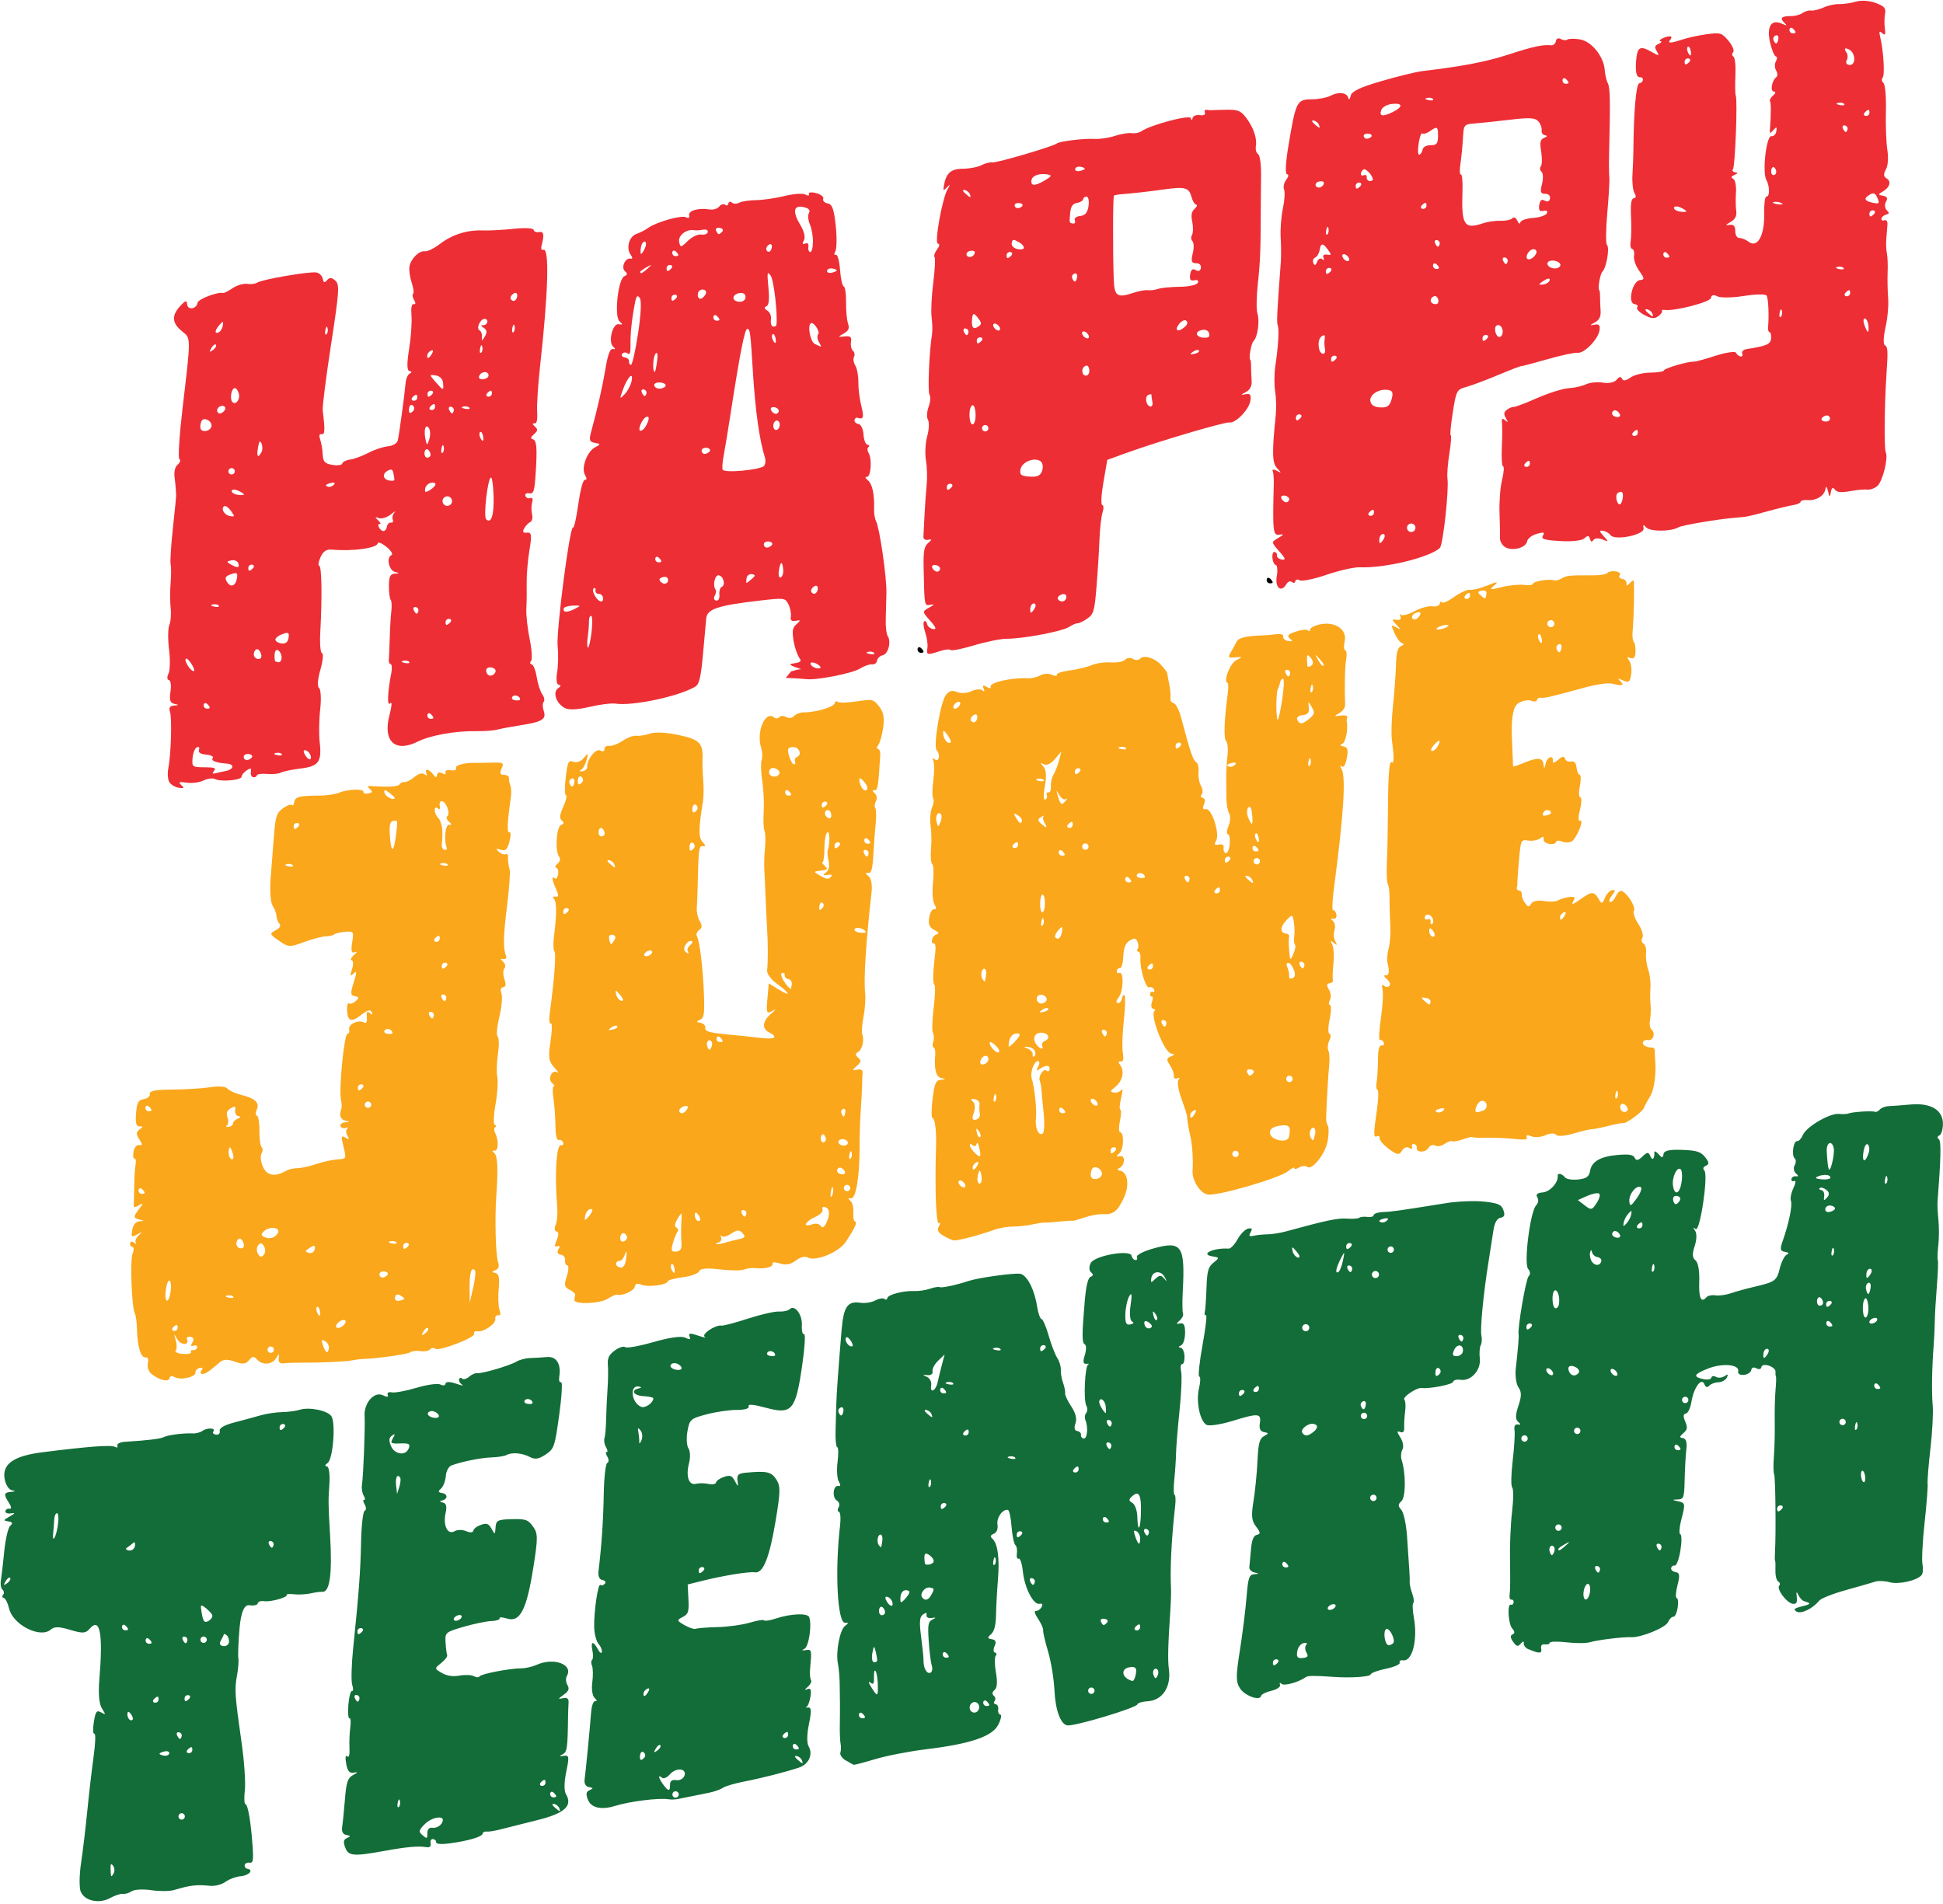 <?xml version="1.0" encoding="UTF-8"?>
<!DOCTYPE svg PUBLIC '-//W3C//DTD SVG 1.0//EN'
          'http://www.w3.org/TR/2001/REC-SVG-20010904/DTD/svg10.dtd'>
<svg data-name="Layer 1" height="735" preserveAspectRatio="xMidYMid meet" version="1.0" viewBox="-0.2 -0.3 750.2 735.3" width="750" xmlns="http://www.w3.org/2000/svg" xmlns:xlink="http://www.w3.org/1999/xlink" zoomAndPan="magnify"
><g id="change1_1"
  ><path d="M58.52,530.54c-1.34-1.06-2.04-2.88-1.69-4.38.35-1.49,0-2.44-.87-2.26-1.77.37-3.19-4.28-3.32-10.85-.05-2.63-.42-5.4-.82-6.15-1.24-2.31-1.91-20.76-.85-23.17.55-1.26.51-2.36-.09-2.46s-1.01-.75-.89-1.46.82-.78,1.58-.17c.76.61,1.04.6.63-.02-.41-.62.08-1.9,1.07-2.82,1.6-1.49,1.54-1.53-.57-.36-2.14,1.18-2.34,1-1.89-1.77.31-1.92,1.33-3.17,2.71-3.3,2.1-.2,2.11-.24.11-.69-2.47-.57-2.48-1.06-.04-4.27,1.59-2.1,1.56-2.26-.22-1.22-1.63.95-2.03.89-1.96-.31.05-.84.12-4.03.16-7.1.03-3.07.27-6.8.52-8.3.25-1.49.07-2.55-.4-2.36-.47.2-.65-.95-.39-2.56.27-1.69,1.18-2.8,2.17-2.64,1.36.22,1.37-.24.07-2.24-1.3-2-1.28-2.78.11-3.8,1.39-1.02,1.38-1.26-.03-1.17-1.26.08-1.65-1.37-1.34-5.02.36-4.29.85-5.2,3.04-5.53,1.44-.21,2.46-1.12,2.27-2.02-.24-1.14,2.31-1.64,8.57-1.66,4.9-.02,11.46-.42,14.58-.88,3.7-.55,6.1-.36,6.9.55.67.77,3.04,1.84,5.27,2.39,5.37,1.32,7.16,3.03,5.98,5.69-.53,1.21-.5,2.26.06,2.35s1,2.68.97,5.76c-.03,3.08.35,5.96.86,6.39s.48,1.55-.06,2.47c-.54.92-.29,3.21.55,5.08,1.57,3.5,4.62,4.04,8.94,1.58,1.01-.58,2.98-1.04,4.38-1.03,1.4.01,4.67-.71,7.28-1.59,2.61-.89,6.3-1.69,8.2-1.8,3.44-.19,3.45-.2,2.34-4.82-1.02-4.23-.96-4.54.74-3.56,1.47.85,1.62.68.75-.8-.61-1.03-.63-2.26-.05-2.72s.35-.58-.51-.26c-.86.32-1.8.03-2.08-.66-.29-.69.48-1.35,1.7-1.47,2.1-.2,2.11-.24.13-.69-1.94-.44-2.45-2.01-1.52-4.61.21-.58.15-1.99-.12-3.13-.95-3.96,1.2-26.03,2.52-25.82.54.09.81-.67.6-1.67-.42-2,3.59-3.85,5.75-2.66.88.49,1.24-.22,1.07-2.06-.2-2.09.09-2.48,1.16-1.56.97.84,1.22.72.76-.37-.47-1.13-1.68-.81-4.1,1.08-3.86,3.02-5.3,2.47-5.44-2.07-.05-1.71.27-2.79.72-2.4.45.39,1.61,0,2.6-.86,1.46-1.28,1.41-1.62-.29-1.9s-1.82-1.11-.46-5.36c1.25-3.89,1.23-4.66-.06-3.43-1.35,1.29-1.46.97-.6-1.65.59-1.79.53-3.33-.12-3.44s-.3-.99.8-1.97c1.35-1.21,1.46-1.57.33-1.12-1.21.48-1.47-.55-.95-3.78.68-4.24.55-4.43-2.74-4.14-1.9.16-3.79.62-4.2,1.01-.41.39-1.86.73-3.22.75-1.36.02-5.12,1-8.37,2.19-5.69,2.08-6.03,2.06-9.74-.5-3.64-2.51-3.71-2.72-1.28-4.02,1.58-.85,2.15-1.8,1.49-2.5-.58-.62-1.11-1.97-1.17-3.01-.06-1.04-.74-2.86-1.52-4.07-.78-1.21-1.11-5.98-.73-10.68.37-4.67.96-12.17,1.31-16.66.55-7.09,1-8.44,3.46-10.22,1.56-1.13,3.1-1.68,3.43-1.23.33.45.73-.05.9-1.12.33-2.08,1.91-2.49,9.73-2.53,2.74-.02,6.17-.52,7.64-1.13,3.4-1.41,9.58-1.59,9.37-.28-.09.55.76.81,1.88.58,1.64-.34,1.75-.68.59-1.71-.8-.71-.9-1.24-.22-1.19,7.06.52,11.21.3,11.7-.6.32-.6,1.16-1,1.86-.88s2.44-.78,3.88-1.98c1.52-1.27,3.15-1.71,3.92-1.04.84.72,1.08.58.68-.4-.84-2.02,1.1-1.67,2.66.49.95,1.31,1.28,1.34,1.47.1.15-.93.98-1.16,2.02-.56,1.01.59,1.53.46,1.22-.29-.3-.72.61-1.13,2.02-.9s2.35-.12,2.07-.77c-.47-1.13,3.05-2.15,7.17-2.08,1.07.02,4.09-.02,6.71-.09,4.41-.12,4.68.06,3.69,2.31-.8,1.8-.55,2.43.97,2.42,1.12,0,1.97.54,1.89,1.21-.08.67.15,1.91.51,2.75.36.84.48,2.82.26,4.39-1.43,10.03-1.62,14.18-.64,13.77.62-.26.65,1.33.08,3.53-.84,3.22-1.5,3.86-3.41,3.26-1.88-.59-2.05-.45-.8.72.86.81,2.05,1.27,2.63,1.02.58-.24,1.04.15,1.01.87-.07,1.7.06,2.78.64,5.15.26,1.07-.21,7.42-1.04,14.12-1.45,11.68-1.53,16.34-.34,19.21.3.73-.16,1.22-1.04,1.09-1.25-.19-1.27.05-.09,1.09.82.73,1.04,1.86.47,2.52-.57.65-.58,2.51-.02,4.12.74,2.16.63,2.99-.44,3.16-.97.16-1.19,1-.66,2.53.44,1.26.05,5.31-.85,9-.9,3.69-1.19,7.09-.64,7.57.55.48.6,3.48.12,6.66-.49,3.19-.6,7.23-.25,8.97s.03,6.57-.72,10.72c-.74,4.15-.85,7.63-.24,7.73.61.1.69.48.19.85s-.56,1.34-.11,2.16c1.44,2.63,1.35,7.17-.13,6.95-1.05-.15-1.09.07-.14.92,1.27,1.13,1.5,6.18.76,16.56-.61,8.63-.26,22.71.65,25.43.59,1.77.31,2.68-.99,3.24-1.47.63-1.47.83,0,1.09,1.3.22,1.66,1.94,1.27,6.02-.3,3.14-.17,6.79.29,8.12.58,1.68.42,2.35-.52,2.2-.75-.12-1.23.5-1.08,1.38.32,1.87-4.48,5.18-6.95,4.79-.94-.15-1.48.27-1.2.93.61,1.47-13.75,6.97-15.12,5.79-.53-.46-1.4-.34-1.93.27-.53.61-2.18.91-3.67.67s-3.31-.03-4.04.47c-1.14.79-12.68,2.4-18.37,2.58-1.03.03-2.74.25-3.81.49-2.22.5-12.14.97-19.41.92-2.73-.02-5.96.09-7.19.25-1.52.19-2.14-.42-1.95-1.93.25-2.05.17-2.05-1.01-.05-1.51,2.56-5.38,2.8-7.43.45-1.13-1.29-1.8-1.21-3.02.32-1.22,1.54-2.44,1.67-5.48.57-2.8-1.01-4.45-.94-5.82.24-4.4,3.79-5.74,4.67-6.87,4.49-.66-.11-.72-.75-.13-1.43.65-.76.38-1.1-.72-.89-.98.19-1.74.99-1.69,1.78.11,1.81-5.76,3.1-8.05,1.77-.94-.55-1.81-.39-1.93.35-.27,1.69-3.71.98-6.71-1.39h0ZM73.49,521.89c-.23-.55.16-.91.87-.79s1.38-.37,1.49-1.08-.5-.99-1.35-.63c-1.05.44-1.2.03-.46-1.24.73-1.26.48-1.99-.75-2.19-1.02-.16-1.62.26-1.33.94,1.02,2.46-2.4,2.38-3.81-.09-1.35-2.36-1.38-2.33-.55.43.49,1.63.49,3.43,0,3.99-.49.57.71,1.17,2.71,1.34,1.98.17,3.42-.14,3.19-.68h0ZM105.5,521.13c.11-.67-.35-1.3-1.02-1.41s-1.3.35-1.41,1.02.35,1.3,1.02,1.41,1.3-.35,1.41-1.02ZM68.33,512.68c.11-.67-.05-1.25-.34-1.3s-.96.41-1.48,1.01-.37,1.18.34,1.3,1.37-.34,1.48-1.01ZM126.75,520.33c.15-.93-.51-2.14-1.46-2.69-1.41-.82-1.57-.52-.83,1.6,1.05,3.05,1.91,3.46,2.29,1.1h0ZM65.61,498.64c.31-1.96.17-3.91-.33-4.34s-1.16,1.11-1.48,3.41c-.71,5.09,1,5.96,1.81.93h0ZM133.04,510.72c.45-.86.07-1.39-.89-1.23-.92.15-2.03.95-2.46,1.78-.45.86-.07,1.39.89,1.23.92-.15,2.03-.95,2.46-1.78ZM165.03,512.64c-.31-.43-1.1.13-1.75,1.25-.93,1.62-.82,1.78.57.79.96-.69,1.49-1.61,1.18-2.04h0ZM123.28,505.92c-.23-1.09-.72-1.77-1.09-1.5-.37.27-.4,1.12-.08,1.91.88,2.12,1.64,1.86,1.17-.4h0ZM89.84,500.47c-.34-.47-1.38-.68-2.31-.47-1.03.23-.79.56.61.85,1.27.26,2.03.09,1.69-.38h0ZM155.92,501.28c.03-.19-.71-.79-1.65-1.34-1.03-.6-1.82-.3-1.98.75s.49,1.58,1.65,1.34c1.06-.22,1.95-.56,1.99-.75ZM183.21,490.41c-1.32-1.82-2.18.78-2.13,6.41l.06,6.03,1.32-5.82c.73-3.2,1.06-6.18.75-6.61ZM101.72,481.06c-.86-1.46-1.32-1.55-2.27-.45-.66.76-.71,2.2-.11,3.21.86,1.46,1.32,1.55,2.27.45.66-.76.71-2.2.11-3.21ZM149.31,492.14c.52-.6.09-1.23-.95-1.4s-1.98.24-2.08.91.32,1.29.95,1.4,1.56-.31,2.08-.91ZM93.89,480.13c-.22-1.06-.89-2.01-1.49-2.1s-1.21.64-1.37,1.64.51,1.95,1.49,2.1c1.08.17,1.62-.47,1.37-1.64ZM121.3,482.06c.22-1.36-.16-1.54-1.54-.72-1.01.59-1.86,1.29-1.9,1.54s.65.57,1.54.72,1.75-.55,1.9-1.54h0ZM107.03,475.93c1.24-2.14-2.96-2.84-5.22-.87-1.29,1.13-1.34,1.66-.21,2.27,2.05,1.1,4.31.52,5.42-1.41h0ZM157.31,480.99c.52-.6.37-1.18-.34-1.3s-1.37.34-1.48,1.01.05,1.25.34,1.3.96-.41,1.48-1.01ZM152.86,479.53c-.34-.47-1.38-.68-2.31-.47-1.03.23-.79.56.61.85,1.27.26,2.03.09,1.69-.38h0ZM55.6,460.38c.05-.29-.41-.96-1.01-1.48-.6-.52-1.18-.37-1.3.34s.34,1.37,1.01,1.48,1.25-.05,1.3-.34ZM89.39,444.39c-.76-1.99-.99-2.08-1.28-.51-.37,2.03.61,4.08,1.61,3.36.33-.24.18-1.52-.33-2.85h0ZM89.72,433.58c-.01-.59.78-1.42,1.76-1.84,1.33-.57,1.4-.83.27-1.03-.83-.14-1.37-1.15-1.2-2.23.26-1.6-.06-1.74-1.72-.77-1.44.85-1.8,1.87-1.23,3.52.44,1.28.34,2.68-.22,3.11-.56.44-.26.68.67.55s1.67-.73,1.66-1.32h0ZM58.24,428.49c.05-.29-.41-.96-1.01-1.48-.6-.52-1.18-.37-1.3.34s.34,1.37,1.01,1.48,1.25-.05,1.3-.34ZM143.07,426.51c.11-.67-.35-1.3-1.02-1.41s-1.3.35-1.41,1.02.35,1.3,1.02,1.41,1.3-.35,1.41-1.02ZM139.8,419.77c.52-.6.37-1.18-.34-1.3s-1.37.34-1.48,1.01.05,1.25.34,1.3.96-.41,1.48-1.01ZM151.27,398.7c.21-1.28-2.03-2.19-2.9-1.18-.53.61-.11,1.24.93,1.41s1.93.06,1.97-.23ZM167.28,391.87c.11-.67-.38-1.3-1.09-1.42s-1.03.39-.73,1.13.79,1.37,1.09,1.42.62-.46.73-1.13ZM172.08,385.19c.11-.67-.38-1.3-1.09-1.42s-1.03.39-.73,1.13.79,1.37,1.09,1.42.62-.46.73-1.13ZM172.21,372.78c.52-.6.37-1.18-.34-1.3s-1.37.34-1.48,1.01.05,1.25.34,1.3.96-.41,1.48-1.01ZM169.53,362.39c.11-.67-.05-1.25-.34-1.3s-.96.41-1.48,1.01-.37,1.18.34,1.3,1.37-.34,1.48-1.01ZM112.87,333.9c-.34-.47-1.38-.68-2.31-.47-1.03.23-.79.56.61.85,1.27.26,2.03.09,1.69-.38h0ZM172.58,333.55c-.34-.47-1.38-.68-2.31-.47-1.03.23-.79.56.61.85,1.27.26,2.03.09,1.69-.38h0ZM152.55,323c.89-6.52.87-6.66-.93-6.28-1.32.28-1.6,1.56-1.3,5.9.44,6.38,1.39,6.54,2.23.37h0ZM115.01,318.83c.52-.6.37-1.18-.34-1.3s-1.37.34-1.48,1.01.05,1.25.34,1.3.96-.41,1.48-1.01ZM172.24,326.99c-1.18-2.84-.51-8.99.95-8.77,1.06.16,1.04-.21-.07-1.19-.88-.78-1.17-1.73-.64-2.11,1.26-.91-.35-5.55-2.03-5.82-.71-.11-1.11.69-.88,1.79.24,1.14-.04,1.6-.66,1.06-1.73-1.5-1.7,1.81.03,3.61,1.49,1.54,2,5.14,1.43,10-.14,1.17.33,2.23,1.03,2.34s1.08-.29.82-.9h0ZM152.19,307.87c.03-.2-.93-1.11-2.13-2.03-1.72-1.31-2.11-1.29-1.82.08.3,1.44,3.76,3.15,3.96,1.95h0Z" fill="#faa71b"
  /></g
  ><g id="change1_2"
  ><path d="M221.57,501.73c.02-.6.14-1.46.28-1.91.14-.45-.83-1.36-2.15-2.03-2.01-1.01-2.19-1.88-1.08-5.22.73-2.2.82-4.09.19-4.19s-1-1-.84-2-.58-1.96-1.65-2.13c-1.26-.2-1.59-.93-.92-2.08.66-1.14.48-1.54-.49-1.14-1.06.44-1.11-.3-.19-2.45.85-1.98.83-3.16-.05-3.3-.77-.12-.93-1.22-.37-2.51.56-1.26.83-4.43.61-7.05-1.02-12.16-.32-24.01,1.41-23.73.79.13,1.18-.38.87-1.12-.31-.74-1.05-1.15-1.65-.9-.6.25-1.15-1.37-1.22-3.59-.22-6.99-.36-8.94-.95-13.19-.31-2.27-.2-4.08.26-4.02.45.06.14-.49-.69-1.23-1.87-1.66.1-5.55,2.07-4.09.77.57.23-.27-1.2-1.87-2.22-2.48-2.43-3.95-1.47-10.16.62-3.99.67-7.08.12-6.85-.55.23-.76-1.4-.46-3.62,1.82-13.64,2.58-23.49,1.86-24.23-.45-.47-.54-3.04-.2-5.72,1.11-8.51,1.11-13.47,0-14.58-.64-.65-.41-.99.59-.84,1.32.2,1.36-.42.18-3.05-1.6-3.57-1.75-5.18-.39-4,.47.41,1.03-.31,1.23-1.59s-.12-2.41-.73-2.51-.39-.8.49-1.57c1.04-.91,1.24-1.87.59-2.77-1.61-2.22-1.01-11.42.78-12.17,1.21-.5,1.27-.92.27-1.78-.96-.83-.79-2.24.62-5.34,1.06-2.32,1.52-4.28,1.02-4.36s-.54-3.21-.09-6.95c.72-6,1.07-6.71,2.93-6,1.22.47,2.91-.13,4-1.43,1.82-2.15,1.86-2.12,1.12.75-.42,1.64-1.39,3.35-2.14,3.79-.81.48-.6.7.53.55,1.05-.14,1.87-.87,1.83-1.62-.16-2.89,3.37-7.37,5.05-6.39.96.56,1.65.32,1.62-.55-.03-.83.79-1.39,1.82-1.24,1.03.15,3.37-.73,5.21-1.96,1.84-1.23,4.19-2.1,5.23-1.94,1.04.16,3.4-.2,5.24-.82,2.06-.69,6.3-.5,11.03.5,8.2,1.72,9.61,3.14,9.34,9.42-.07,1.7.05,5.35.27,8.12.22,2.77.18,6.4-.09,8.06-1.74,10.61-1.77,14.05-.16,15.74,1.2,1.26,1.25,1.76.16,1.62-1.6-.21-1.72.74-2.07,15.86-.07,3.06-.22,6.75-.33,8.19-.11,1.44.41,3.65,1.15,4.9,1,1.7.94,2.57-.25,3.43-.92.66-1.24,1.78-.77,2.62,1.07,1.89,2.37,13.22,2.68,23.33.21,6.64-.06,8.06-1.62,8.73-1.5.64-1.45.87.25,1.16,1.16.2,2,1.1,1.85,2-.2,1.27,1.61,1.82,8,2.42,4.55.43,10.59,1.07,13.44,1.41,5.53.67,6.91-.29,3.15-2.18-2.84-1.43-2.49-4.35.85-7.2,2.09-1.79,2.14-1.95.27-.94-2.01,1.09-2.19.58-1.72-4.77l.53-5.99,3.67,2.28c5.04,3.13,4.81,1.78-.35-1.99-2.46-1.8-4.11-4.01-3.96-5.32.38-3.33.36-10.2-.03-16.58-.19-3.11-.46-8.74-.6-12.53s-.35-8.29-.46-10.02,0-5.4.27-8.17.17-5.76-.2-6.65c-.37-.89-.51-4.21-.3-7.37.2-3.16-.04-8.45-.55-11.75-.51-3.3-.62-6.96-.24-8.12.37-1.16.29-3.29-.18-4.73-2.02-6.15,1.61-14.64,5-11.71.58.51,1.48.44,1.98-.14.5-.58,1.72-.6,2.7-.03s2.34.39,3.03-.41c.69-.79,2.43-1.43,3.86-1.42,4.45.04,11.59-2.07,11.81-3.49.12-.74.63-.99,1.13-.55.5.43,3.8.35,7.33-.18,6.21-.94,6.5-.87,8.73,1.99,1.69,2.17,2.09,4.39,1.51,8.3-.44,2.93-1.29,5.91-1.9,6.61-.61.7-.64,1.35-.08,1.44s.96,1.13.89,2.32c-.81,12.73-.99,13.82-2.3,13.63-.84-.12-.8.33.12,1.14.84.74,1.07,2.11.53,3.05-.55.94-.68,2.14-.3,2.66.38.52.46,3.25.17,6.05-.29,2.8-.7,8.28-.91,12.18-.3,5.47-.76,7.03-2.02,6.86-1.15-.16-1.11.2.13,1.23,1.12.92,1.55,3.36,1.17,6.67-2.1,18.37-3.05,33.19-2.44,38.48.24,2.09-.05,6.24-.63,9.22s-.8,6.02-.48,6.76c.92,2.1-.08,6.11-1.71,6.87-1.02.48-1,1.12.08,2.09,1.36,1.22,1.29,1.64-.52,3.26-1.86,1.66-1.84,1.81.17,1.4,1.36-.27,2.19.14,2.11,1.04-.08.82-.16,2.89-.18,4.59-.02,1.71-.25,6.17-.52,9.92s-.48,10.43-.47,14.84c.02,11.13-1.44,19.59-3.34,19.31-1.21-.18-1.24.02-.16.98.75.66,1.24,2.69,1.1,4.51-.14,1.82.15,3.37.66,3.45,1.01.16.03,2.33-3.55,7.83-2.62,4.02-11.78,7.79-14.76,6.07-1.03-.59-2.95-.11-4.57,1.16-1.95,1.52-3.82,1.87-6.14,1.14-1.83-.58-3.13-.56-2.88.05.53,1.26-2.74,2.15-6.51,1.76-1.42-.15-3.45.1-4.52.55-1.07.45-5.26.42-9.31-.06-5.04-.6-7.56-.38-7.97.71-.33.88-3.16,1.92-6.28,2.32-3.12.4-5.73,1.09-5.8,1.54-.23,1.42-7.72,2.42-10.15,1.35-1.55-.68-2.43-.43-2.62.74-.26,1.6-5.04,3.75-6.89,3.11-.42-.14-2.03.56-3.57,1.56-2.99,1.94-12.93,2.31-12.88.47h0ZM241.55,485.51c.34-2.87.2-3.23-.5-1.32-.53,1.45-1.47,2.56-2.09,2.46s-1.21.36-1.32,1.03.62,1.34,1.62,1.5c1.28.21,1.96-.89,2.29-3.67h0ZM260.17,489.38c-.23-1.09-.72-1.77-1.09-1.5-.37.27-.4,1.12-.08,1.91.88,2.13,1.64,1.86,1.17-.4h0ZM262.91,480.12c-.21-3.12-.2-6.62.03-10.13.14-2.17-.04-2.13-1.52.35-1.15,1.92-1.3,3.02-.47,3.45.67.35.86,1.05.43,1.55-.43.5-1.23,2.49-1.78,4.42-.81,2.87-.58,3.46,1.25,3.29,1.55-.15,2.19-1.05,2.06-2.92h0ZM241.9,477.8c.1-.63-.37-1.44-1.05-1.79s-1.38.27-1.56,1.38.29,1.92,1.05,1.79,1.46-.74,1.56-1.38ZM279.65,479.64c1.25-.41,3.64-1.03,5.31-1.37,2.56-.52,2.8-.89,1.52-2.35-1.2-1.37-2.1-1.33-4.38.2-1.58,1.06-3.23,1.48-3.67.94-.44-.54-.53-.29-.21.56.32.85-.15,1.71-1.04,1.91-.89.2-1.21.48-.71.61.5.14,1.94-.09,3.19-.51h0ZM228.49,467.18c.1-.54-.42-.73-1.16-.42s-1.47,1.48-1.64,2.61c-.27,1.77-.11,1.83,1.16.42.81-.9,1.55-2.07,1.64-2.61ZM269.47,468.91c-.73-1.01-1.28-1.17-1.4-.41-.26,1.62.94,3.28,1.88,2.6.4-.29.19-1.27-.48-2.19h0ZM287.96,468.42c.11-.67-.38-1.3-1.09-1.42s-1.03.39-.73,1.13.79,1.37,1.09,1.42.62-.46.73-1.13ZM316.68,473.18c.71.99,1.46.48,2.35-1.6,1.39-3.24,1.02-5.46-.96-5.78-.67-.11-.97.38-.68,1.08.29.7-1,1.96-2.86,2.79-3.91,1.75-5.01,4.18-1.32,2.91,1.62-.56,2.78-.36,3.47.6h0ZM321.44,458.57c-.2-.89-.59-.25-.85,1.42s-.1,2.39.37,1.61c.47-.78.69-2.14.49-3.03ZM328.05,458.7c.11-.67-.35-1.3-1.02-1.41s-1.3.35-1.41,1.02.35,1.3,1.02,1.41,1.3-.35,1.41-1.02ZM326,452.16c-.3-.73-1.07-1.41-1.69-1.52s-1.23.36-1.33,1.03.66,1.35,1.69,1.52,1.64-.3,1.33-1.03ZM328.63,444.89c-.23-1.03-.56-.79-.85.61-.26,1.27-.09,2.03.38,1.69.47-.34.68-1.38.47-2.31h0ZM318.65,439.87c.1-.63-.23-1.49-.73-1.93-.5-.43-1.04,0-1.19.98s.17,1.84.73,1.93,1.09-.35,1.19-.98ZM327.14,441.16c.11-.67-.62-1.34-1.62-1.5s-1.9.25-2.01.92.62,1.34,1.62,1.5,1.9-.25,2.01-.92ZM265.03,428.14c.64-1.1.34-1.52-.91-1.26-2.03.43-2.87,2.45-1.13,2.73.6.1,1.51-.57,2.04-1.47h0ZM326.16,429.25c.16-.97-.23-1.55-.85-1.29-.62.26-.9,1.03-.62,1.71.72,1.74,1.14,1.63,1.46-.42h0ZM274.53,401.97c-1.03-1.43-2.35.26-1.6,2.06.56,1.36.85,1.4,1.46.24.42-.8.48-1.83.14-2.3h0ZM238.11,396.02c-.31-.43-1.35-.22-2.31.48-1.38,1.01-1.26,1.17.57.79,1.27-.26,2.05-.83,1.74-1.27h0ZM278.79,401.76c.05-.29-.41-.96-1.01-1.48-.6-.52-1.18-.37-1.3.34s.34,1.37,1.01,1.48,1.25-.05,1.3-.34ZM240.35,385.73c.04-.25-.65-1.28-1.53-2.29-1.34-1.53-1.53-1.48-1.16.28.38,1.8,2.46,3.36,2.68,2h0ZM305.5,379.88c.16-1-.43-1.93-1.32-2.08s-1.52-.84-1.41-1.54-.41-1.03-1.15-.72c-.99.41,1.62,4.98,3.5,6.1.05.04.23-.76.39-1.76h0ZM251.27,368.07c.52-.6.4-1.18-.27-1.29s-1.64.3-2.16.9-.4,1.18.27,1.29,1.64-.3,2.16-.9ZM237.05,362.68c.6-1.03.3-1.82-.75-1.99s-1.58.49-1.34,1.65c.22,1.06.56,1.95.75,1.99s.79-.71,1.34-1.65ZM265.32,367.02c-.37-.51.06-1.56.94-2.33,1.01-.89,1.15-1.48.38-1.61-1.48-.24-3.33,2.64-2.47,3.83.33.46.88.88,1.21.94s.3-.32-.06-.83h0ZM219.09,351.71c.52-.6.37-1.18-.34-1.3s-1.37.34-1.48,1.01.05,1.25.34,1.3.96-.41,1.48-1.01ZM334.01,359.74c.18-1.15-3.35-2.31-4.16-1.37-.5.57.22,1.22,1.59,1.44s2.53.19,2.57-.08ZM317.47,350.2c.48-.56.46-1.38-.05-1.82-.51-.44-1.05,0-1.21.96-.33,2.04.03,2.28,1.26.86h0ZM236.94,333.45c-.3-.73-1.2-1.43-2-1.55-.87-.13-.8.37.18,1.25,2.09,1.88,2.51,1.95,1.82.29h0ZM320.68,338.22c.55-.64,0-.91-1.37-.66-1.82.33-1.95.14-.63-.9,1.13-.89,1.47-2.32,1.03-4.41-.35-1.7-.52-3.48-.37-3.94.93-2.92.89-7.62-.05-7.23-.62.26-1.15,3-1.18,6.1-.03,3.1-.37,5.59-.77,5.53-.4-.05.01.57.91,1.39,1.34,1.23,1.09,1.54-1.47,1.82-2.87.31-2.93.43-.88,1.63,3.07,1.81,3.72,1.9,4.79.67h0ZM233.23,321.74c.1-.63-.31-1.56-.91-2.08-.6-.52-1.23-.09-1.39.95s.24,1.98.91,2.08,1.29-.32,1.39-.95ZM267.71,327.29c.48-.56.38-1.45-.23-1.97-.61-.53-1.25-.11-1.41.93-.34,2.13.33,2.56,1.64,1.05h0ZM335.16,329.35c.11-.67-.38-1.3-1.09-1.42s-1.03.39-.73,1.13.79,1.37,1.09,1.42.62-.46.73-1.13ZM323.85,326.29c.52-.6.37-1.18-.34-1.3s-1.37.34-1.48,1.01.05,1.25.34,1.3.96-.41,1.48-1.01ZM335.83,325.18c.05-.29-.41-.96-1.01-1.48-.6-.52-1.18-.37-1.3.34s.34,1.37,1.01,1.48,1.25-.05,1.3-.34ZM268.83,312.56c.48-.56.38-1.45-.23-1.97-.61-.53-1.25-.11-1.41.93-.34,2.13.33,2.56,1.64,1.05ZM221.54,301.7c.17-1.04-.31-1.64-1.05-1.33-.74.31-1.12,1.12-.84,1.8.77,1.85,1.55,1.65,1.89-.48h0ZM224.59,301.72c.48-.56.38-1.45-.23-1.97-.61-.53-1.25-.11-1.41.93-.34,2.13.33,2.56,1.64,1.05h0ZM320.69,313.98c-.22-1.06-.95-1.69-1.62-1.42-1.4.58-.72,2.9.92,3.16.61.1.92-.69.7-1.74h0ZM318.92,310.58c.52-.6.37-1.18-.34-1.3s-1.37.34-1.48,1.01.05,1.25.34,1.3.96-.41,1.48-1.01ZM305.26,306.59c.05-.29-.41-.96-1.01-1.48-.6-.52-1.18-.37-1.3.34s.34,1.37,1.01,1.48,1.25-.05,1.3-.34ZM300.75,298.36c.24-.64-.49-1.49-1.62-1.91-1.29-.47-2.17,0-2.38,1.25-.34,2.11,3.24,2.7,4,.66h0ZM334.01,302.36c-2.1-2.9-3.08-2.69-2.01.41.51,1.47,1.49,2.43,2.2,2.14.74-.31.67-1.37-.19-2.55h0ZM306.75,293.8c-.28-.68.07-1.48.78-1.78,2.15-.89.73-4.05-1.71-3.81-1.92.19-2.14.71-1.39,3.36.49,1.73,1.32,3.21,1.86,3.3.54.09.75-.39.46-1.07h0Z" fill="#faa71b"
  /></g
  ><g id="change2_1"
  ><path d="M617.18,460.61c-.59-.33-2.66.11-4.6.97l-3.52,1.58,2.67,2.06c2.46,1.9,2.82,1.82,4.6-.97,1.15-1.81,1.5-3.28.86-3.64ZM633.37,458.18c-1.65-1.03-4.7,2.71-4.44,5.44.21,2.14.6,1.99,2.86-1.15,1.44-2,2.15-3.93,1.58-4.28h0ZM648.09,461.83c-1.69-.9-2.8.2-2.04,2.03.48,1.16.98,1.18,1.94.08.76-.87.8-1.74.11-2.11h0ZM649.09,456.29c.37-2.29.21-4.56-.34-5.04-1.38-1.2-3.43,3.17-2.97,6.3.6,4.05,2.58,3.3,3.31-1.26ZM708.36,466.44c.08-.48-.68-1.01-1.68-1.17s-1.93.42-2.07,1.29.57,1.4,1.68,1.17c1.06-.22,1.99-.8,2.07-1.29ZM705.02,459.21c-.93-.73-2.06-1.06-2.52-.73s-.2.7.58.83,1.27,1.18,1.09,2.35c-.27,1.8-.1,1.87,1.11.51,1-1.13.92-2.02-.26-2.95ZM706.54,454.57c.2-1.23-2.46-1.54-4.76-.56-1.34.57-.95.9,1.37,1.13,1.78.18,3.31-.08,3.39-.58h0ZM728.54,454.46c-.23-1.03-.56-.79-.85.61-.26,1.27-.09,2.03.38,1.69.47-.34.68-1.38.47-2.31h0ZM707.88,443.17c-.7-3.35-2.93-2.34-2.72,1.24.46,7.7.93,8.76,2.04,4.56.58-2.19.88-4.8.67-5.8h0ZM721.37,444.87c.4-1.25.25-2.69-.35-3.2-.62-.54-1.34.72-1.7,2.98-.65,4.05.77,4.21,2.05.23h0ZM30.95,730.33c-.65-1.48-.6-6.46.1-11.17.7-4.67,1.78-13.73,2.41-20.12.62-6.39,1.72-15.81,2.43-20.92.71-5.11.85-9.11.3-8.89s-.65-1.79-.21-4.47c.66-4.13,1.09-4.71,2.78-3.77,1.88,1.05,1.9.96.32-1.56-1.08-1.72-1.42-5.72-.96-11.24,1.46-17.6.25-24.07-3.68-19.56-1.65,1.89-2.72,1.96-7.59.5-4.31-1.29-6.11-1.32-7.49-.11-4.03,3.53-14.59-1.79-16.09-8.1-.51-2.16-1.45-4.02-2.07-4.12s-.74-.64-.26-1.2.39-1.44-.21-1.96-.89-2.14-.64-3.61c.25-1.46.83-6.52,1.3-11.23.48-4.82,1.49-9.14,2.32-9.88,1.08-.96.88-1.41-.72-1.67-2.06-.33-2.03-.46.46-1.89,2.27-1.31,2.33-1.49.43-1.21-1.22.18-2.14-.2-2.04-.85s.82-1.07,1.59-.95c.84.13.74-.79-.25-2.31-2.09-3.21-1.95-3.94.79-4.2,1.91-.19,1.95-.27.23-.67-1.09-.25-2.29-2.19-2.66-4.3-1.02-5.76,3.41-8.91,14.53-10.32,17.83-2.25,26.6-2.91,28.05-2.1.82.46,1.24.26.95-.45-.29-.7,1.05-1.38,2.97-1.5,8.91-.56,13.69-1.14,14.95-1.81,1.53-.82,7.8-1.62,11.19-1.42,1.23.07,2.95-.39,3.83-1.02,1.83-1.32,5.28-1.08,4.1.29-.43.5.03,1.04,1.03,1.2s1.66-.46,1.45-1.43c-.23-1.12,1.8-2.28,5.76-3.31,3.37-.87,7.88-2.1,10.03-2.72s5.88-1.19,8.28-1.24c2.4-.05,5.47-.46,6.82-.9,3.58-1.16,10.71.26,12.22,2.45,1.75,2.54.65,16.59-1.41,18.08-1.14.83-1.21,1.2-.24,1.36.74.12,1.14,3.12.9,6.67-.46,6.64-.44,7.87.25,19.61.91,15.44-.08,22.49-3.11,22.13-.6-.07-2.53.19-4.31.59-1.77.4-4.69.56-6.47.36-1.79-.2-3.07-.1-2.85.21.65.92-6.22,2.85-8.7,2.45-1.26-.2-2.37.18-2.48.84s-1.55.99-3.21.73q-3.01-.48-3.83,9.02c-.45,5.23-.65,10.37-.45,11.42.2,1.06-.04,4.09-.53,6.75-.99,5.29-.82,7.64,1.84,26.33.99,6.96,1.53,15.01,1.2,17.89-.33,2.88-.24,5.3.21,5.38.98.17,2.13,6.9,2.77,16.15.39,5.64.19,6.71-1.19,6.48-.91-.15-1.75.28-1.85.95s.35,1.3,1.02,1.41c2.57.41.66,2.59-2.5,2.86-1.83.16-4.51,1.14-5.94,2.18-1.43,1.04-4.12,1.73-5.97,1.54-5.15-.54-7.61-.25-13.97,1.64-1.64.49-5.56.51-8.71.04s-6.56-.28-7.57.42c-1.01.69-2.55,1.14-3.41,1.01s-3.06.58-4.88,1.59c-4.19,2.33-9.79,1.18-11.32-2.33h0ZM43.44,720.26c-.74-1.02-1.04-.75-1,.88.1,3.59.18,3.73,1.15,2.1.5-.83.43-2.18-.15-2.98h0ZM71.11,701.37c.11-.67-.35-1.3-1.02-1.41s-1.3.35-1.41,1.02.35,1.3,1.02,1.41,1.3-.35,1.41-1.02ZM65.11,676.83c.1-.65-.68-.99-1.74-.77s-1.96.62-2.01.88.74.61,1.74.77,1.9-.24,2.01-.88ZM73.99,675.73c.11-.67-.05-1.25-.34-1.3s-.96.41-1.48,1.01-.37,1.18.34,1.3,1.37-.34,1.48-1.01ZM69.92,670.1c.11-.67-.38-1.3-1.09-1.42s-1.03.39-.73,1.13.79,1.37,1.09,1.42.62-.46.73-1.13ZM50.37,661.72c-.73-1.01-1.28-1.17-1.4-.41-.26,1.62.94,3.28,1.88,2.6.4-.29.19-1.27-.48-2.19h0ZM60.96,656.23c.11-.67-.05-1.25-.34-1.3s-.96.41-1.48,1.01-.37,1.18.34,1.3,1.37-.34,1.48-1.01ZM72.86,655.66c.52-.6.37-1.18-.34-1.3s-1.37.34-1.48,1.01.05,1.25.34,1.3.96-.41,1.48-1.01ZM58.3,634.13c.05-.29-.41-.96-1.01-1.48-.6-.52-1.18-.37-1.3.34s.34,1.37,1.01,1.48,1.25-.05,1.3-.34ZM72.12,633.17c.11-.67-.38-1.3-1.09-1.42s-1.03.39-.73,1.13.79,1.37,1.09,1.42.62-.46.73-1.13ZM49.19,628.94c.05-.29-.41-.96-1.01-1.48-.6-.52-1.18-.37-1.3.34s.34,1.37,1.01,1.48,1.25-.05,1.3-.34ZM79.59,633.13c.11-.67-.35-1.3-1.02-1.41s-1.3.35-1.41,1.02.35,1.3,1.02,1.41,1.3-.35,1.41-1.02ZM88.15,633.96c.15-.96-.21-2.17-.81-2.69-.6-.52-1.13-.68-1.18-.36s-.56,1.39-1.14,2.38c-.68,1.18-.37,1.91.9,2.11,1.07.17,2.07-.47,2.23-1.43ZM81.69,623.39c-.27-.64-1.43-1.89-2.59-2.77-1.94-1.48-2.05-1.31-1.41,2.29.55,3.11,1.07,3.67,2.59,2.77,1.04-.62,1.68-1.65,1.41-2.29ZM3.67,609.09c-.31-.43-1.1.13-1.75,1.25-.93,1.62-.82,1.78.57.79.96-.69,1.49-1.61,1.18-2.04h0ZM22.04,589.08c.43-2.67.32-4.92-.23-5.01s-1.07,1.09-1.14,2.61c-.07,1.53-.24,3.74-.38,4.91-.48,4.31,1,2.18,1.75-2.52h0ZM51.87,596.67c.18-1.21-.15-1.67-.78-1.06-.6.59-1.66,1.4-2.34,1.8-.68.4-.33.88.78,1.06s2.16-.62,2.34-1.8ZM105.4,596.26c.11-.67-.38-1.3-1.09-1.42s-1.03.39-.73,1.13.79,1.37,1.09,1.42.62-.46.73-1.13ZM109.57,550.95c.52-.6.37-1.18-.34-1.3s-1.37.34-1.48,1.01.05,1.25.34,1.3.96-.41,1.48-1.01ZM133.04,713.19c-.81-2.34-.64-3.09.8-3.71,1.41-.6,1.34-.85-.3-1.13-1.37-.23-1.95-1.31-1.67-3.08.24-1.5.72-6.32,1.08-10.7.54-6.63,1.05-8.2,3.04-9.31,2.11-1.17,2.14-1.29.26-.97-1.54.27-2.33-.69-2.82-3.44-.43-2.42-.28-3.46.4-2.87.68.59,1-.6.87-3.24-.12-2.29.03-5.89.32-8,.29-2.11.14-3.67-.33-3.48s-.67-2.12-.42-5.16c.24-3.03.87-5.45,1.4-5.36s.57-.96.1-2.33c-.47-1.37-.32-7.63.33-13.93,2.23-21.58,2.85-29.84,3.08-41.34.13-6.39.75-11.74,1.39-12,.64-.26.64-1.35.01-2.42-.63-1.07-.74-1.87-.24-1.79s.43-.66-.15-1.63c-.58-.98-.88-2.84-.67-4.15.55-3.4,1.27-22.31,1.02-26.67-.29-5.05,3.81-9.61,7.13-7.93,1.52.77,2.17.7,1.8-.2-.33-.78.35-1.19,1.55-.94,1.17.25,5.5-.55,9.62-1.78,4.12-1.23,8.26-1.78,9.21-1.24.95.55,1.82.39,1.93-.33.13-.83,1.66-.83,4.04-.02,2.11.72,3.19.92,2.41.45-.78-.48-1.33-1.4-1.22-2.05s.63-.81,1.16-.35,1.77.13,2.75-.73c.98-.86,2.37-1.47,3.07-1.36,1.76.28,12.7-2.94,15.27-4.5,1.14-.69,3.48-1.3,5.19-1.34,1.71-.04,4.62-.22,6.47-.39,3.69-.34,5.58,2.65,4.79,7.59-.23,1.42.08,2.37.69,2.11.61-.25.29,5.41-.7,12.58-1.73,12.47-1.96,13.14-5.26,15.37-2.62,1.77-4.1,2-6.13.93-2.98-1.56-6.92-1.88-9-.73-.75.42-3.33.83-5.74.91-4.15.15-11.09,1.53-15.41,3.07-1.16.41-2.09,2.12-2.26,4.15-.15,1.9-.99,4.07-1.86,4.83-1.2,1.05-1.11,1.46.38,1.7,2.32.37,2.32,2.38,0,2.9-1.05.24-.94.51.3.77,1.35.29,1.68,1.46,1.1,4.04-1.07,4.82.8,8.63,3.46,7.05,1.07-.63,3.08-.64,4.49-.02,1.47.65,2.64.57,2.76-.19s1.44-1.74,2.95-2.26c2.22-.77,2.99-.48,4.09,1.54,1.26,2.33,1.36,2.3,1.54-.54.17-2.71.83-3.05,6.24-3.19,5.37-.14,6.29.17,8.22,2.84,1.94,2.68,1.95,4.36.1,16.02-2.56,16.13-5.12,21.09-10.08,19.53-1.81-.57-3.13-.62-2.91-.11.21.51-1.21.99-3.17,1.06-1.96.07-6.8,1.08-10.75,2.23-6.98,2.03-7.19,2.21-6.95,6.1.14,2.2.42,4.39.62,4.87.21.47-.84,1.83-2.31,3.01-2.65,2.12-2.64,2.18.27,3.85,1.98,1.14,4.23,1.47,6.85,1.01,2.15-.38,4.63-.27,5.52.24.89.52,1.86.55,2.15.07.6-.98,11.83-3.14,16.18-3.12,1.57,0,4.22-.6,5.9-1.35,6.67-2.98,14.25-.15,11.64,4.35-.49.85-.39,2.39.23,3.44.86,1.46.54,2.32-1.39,3.73-2.35,1.72-2.37,1.8-.26,1.37,1.57-.32,2.21.18,2.1,1.65-.08,1.16-.16,3.51-.19,5.21-.17,12.6-.37,13.95-2.15,14.83-1.39.69-1.28.83.48.56,2.08-.32,2.18.32.96,6.17-.83,3.98-.87,7.36-.1,8.66,2.67,4.52-.52,7.4-11.12,10.02-5.54,1.37-11.91,2.97-14.16,3.56-2.25.58-4.69.97-5.42.85s-1.4.24-1.49.8c-.2,1.22-5.37,2.75-12.72,3.76-2.97.41-5.32.25-5.23-.35s-.43-1.19-1.17-1.31-1.17.61-.95,1.63c.24,1.16-.37,1.71-1.66,1.49-3.03-.53-7.51-.13-16.05,1.42-12.16,2.21-14.13,2.04-15.29-1.33h0ZM164.79,707.45c0-1.27.74-2.06,1.8-1.89,1.82.29,3.84-1.05,4.15-2.75.39-2.14-4.32-1.28-6.87,1.25-2.3,2.28-2.52,2.99-1.28,4.09,2.07,1.83,2.21,1.78,2.19-.7h0ZM154.18,695.26c-.23-1.03-.56-.79-.85.62-.26,1.27-.09,2.03.38,1.69.47-.34.68-1.38.47-2.31h0ZM215.67,697.91c-.3-.73-1.2-1.43-2-1.55-.87-.13-.8.37.18,1.25,2.09,1.88,2.51,1.95,1.82.29h0ZM214.52,693.45c.05-.29-.41-.96-1.01-1.48-.6-.52-1.18-.37-1.3.34s.34,1.37,1.01,1.48,1.25-.05,1.3-.34ZM210.37,688.36c.11-.67-.05-1.25-.34-1.3s-.96.41-1.48,1.01-.37,1.18.34,1.3,1.37-.34,1.48-1.01ZM138.56,655.7c.11-.67-.38-1.3-1.09-1.42s-1.03.39-.73,1.13.79,1.37,1.09,1.42.62-.46.73-1.13ZM139.62,629.77c.52-.6.37-1.18-.34-1.3s-1.37.34-1.48,1.01.05,1.25.34,1.3.96-.41,1.48-1.01ZM177.72,624.7c.52-.6.4-1.18-.27-1.29s-1.64.3-2.16.9-.4,1.18.27,1.29,1.64-.3,2.16-.9ZM154.25,570.28c-1.11-1.53-1.89.11-1.53,3.23l.36,3.11.88-2.76c.48-1.52.61-3.13.29-3.58h0ZM157.59,559.03c.62-1.72.1-2.02-3.31-1.89-3.62.14-3.92-.08-2.8-2.02.94-1.62.85-1.88-.35-1.02-1.2.86-1.3,1.87-.41,4.01,1.4,3.36,5.77,3.94,6.87.91ZM169.19,546.28c-.3-.73-1.34-1.46-2.3-1.61s-1.83.26-1.94.93.93,1.39,2.3,1.61,2.25-.2,1.94-.93ZM205.37,541.6c.21-1.28-2.03-2.19-2.9-1.18-.53.61-.11,1.24.93,1.41s1.93.06,1.97-.23ZM226.69,694.56c-.75-2.18-.57-2.97.84-3.57,1.41-.6,1.34-.85-.3-1.13-1.35-.23-1.97-1.33-1.72-3.09.45-3.2,1.98-19.06,2.49-25.7.21-2.71.89-4.53,1.66-4.41.72.11.6-.43-.26-1.2-.89-.78-1.3-3.42-.94-6.04.35-2.56.3-5.44-.1-6.4-.4-.96-.39-1.99.03-2.29.41-.3.47-1.93.12-3.63-.75-3.61.32-3.85,2.12-.46.7,1.31,1.38,1.77,1.53,1.02.14-.75-.44-2.16-1.29-3.13-.85-.97-1.6-3.82-1.67-6.32-.16-6.07,1.48-17.25,2.41-16.44.41.35,1.17.14,1.7-.47.53-.61.11-1.25-.93-1.41-1.22-.2-1.75-1.49-1.49-3.66,1.18-9.8,1.82-19.24,2-29.57.12-6.38.72-11.74,1.37-12.01.64-.26.64-1.35.01-2.42-.63-1.07-.74-1.87-.24-1.79s.38-.74-.25-1.81c-.64-1.08-.91-2.66-.62-3.52.3-.86.58-4.07.64-7.14.06-3.07.3-8.34.54-11.72.24-3.38.3-7.66.14-9.5-.23-2.51.45-3.9,2.68-5.52,1.64-1.19,3.44-1.76,4-1.28.56.48,5.49-.4,10.96-1.97,6.39-1.83,10.78-2.42,12.27-1.67,1.7.86,2.14.72,1.63-.51-.53-1.28.26-1.35,3.31-.31,2.21.76,3.36.98,2.57.5-1.55-.95,4.09-4.74,6.48-4.36.71.11,5.29-1.1,10.18-2.69,4.89-1.59,10.27-2.83,11.97-2.74,1.69.09,3.56-.32,4.15-.91,1.91-1.92,4.96,2.08,4.71,6.19-.13,2.14.26,3.69.86,3.44.6-.25.26,5.26-.76,12.25-2.51,17.25-3.94,18.9-14.01,16.18-4.9-1.32-7.03-1.5-6.64-.55.35.84-1.5,1.4-4.69,1.4-2.9,0-8.15.78-11.68,1.73-6.08,1.63-6.45,1.96-7.26,6.51-.47,2.63-.29,5.61.39,6.61.68,1,.79,3.54.24,5.63-1.34,5.11-.14,8.75,2.65,8.05,1.19-.3,3.38-.27,4.87.05,1.49.33,2.79.07,2.89-.57s1.47-1.6,3.04-2.14c2.38-.82,3.09-.55,4.23,1.57,1.31,2.44,1.35,2.43,1.02-.16-.29-2.2.31-2.77,3.16-3.04,8.12-.77,9.89-.38,11.82,2.6,1.67,2.58,1.63,4.73-.34,16.45-2.35,13.93-4.79,19.92-7.91,19.42-2.2-.35-11.89,1.2-20,3.21l-5.97,1.48.29,5.64c.25,4.89-.05,5.82-2.21,6.93-2.36,1.21-2.31,1.39.72,3.15,1.77,1.02,3.74,1.65,4.37,1.39.63-.26,4.4-.55,8.39-.65,3.98-.09,9.55-.86,12.37-1.7,2.82-.84,5.33-1.25,5.59-.9.25.35,2.31.03,4.56-.72,5.69-1.88,12.16-2.16,12.82-.55,1.16,2.79-.1,11.39-1.79,12.24-1.21.61-1.05.76.52.52,2.27-.35,2.3-.2,1.64,7.28-.17,1.87,0,3.8.35,4.29.36.49-.16,1.63-1.15,2.52-1.44,1.29-1.47,1.48-.14.95,1.18-.47,1.49.37,1.08,2.94-.32,1.98-1.02,3.77-1.57,3.97s-.24.3.68.21c1.26-.11,1.33,1.46.31,6.38-.81,3.9-.87,7.36-.13,8.61,1.81,3.06.07,6.95-3.68,8.2-5.22,1.75-14.43,4.09-21.38,5.44-3.53.69-7.15,1.76-8.05,2.39-.9.63-3.27,1.48-5.27,1.88-2,.4-4.8.97-6.21,1.26-1.41.29-2.86.58-3.21.64-.35.06-1.51.3-2.57.52-1.06.23-2.75.28-3.75.12-3.76-.6-14.92.8-20.71,2.59-5.36,1.66-9.32.68-10.44-2.58h0ZM261.84,692.9c.11-.67-.35-1.3-1.02-1.41s-1.3.35-1.41,1.02.35,1.3,1.02,1.41,1.3-.35,1.41-1.02ZM258.49,688.95c-.01-1.47.77-2.05,2.39-1.79,1.33.21,2.74-.54,3.16-1.67,1.06-2.91-3.2-3.33-5.63-.54-1.07,1.22-2.41,1.81-3,1.31-1.63-1.41-1.43.02.35,2.48,2.06,2.85,2.75,2.91,2.73.22h0ZM248.58,678.43c.48-.56.38-1.45-.23-1.97-.61-.53-1.25-.11-1.41.93-.34,2.13.33,2.56,1.64,1.04h0ZM254.74,673.71c-.31-.43-1.1.13-1.75,1.25-.93,1.62-.82,1.78.57.79.96-.69,1.49-1.61,1.18-2.04h0ZM309.37,679.41c-.3-.73-1.2-1.43-2-1.55-.87-.13-.8.37.18,1.25,2.09,1.88,2.51,1.95,1.82.29h0ZM308.22,674.95c.05-.29-.41-.96-1.01-1.48-.6-.52-1.18-.37-1.3.34s.34,1.37,1.01,1.48,1.25-.05,1.3-.34ZM304.07,669.86c.11-.67-.05-1.25-.34-1.3s-.96.41-1.48,1.01-.37,1.18.34,1.3,1.37-.34,1.48-1.01ZM250.08,653.04c.59-1.01.46-1.53-.29-1.22-.72.3-1.4,1.06-1.5,1.69-.28,1.74.65,1.5,1.79-.47h0ZM271.42,606.2c.52-.6.37-1.18-.34-1.3s-1.37.34-1.48,1.01.05,1.25.34,1.3.96-.41,1.48-1.01ZM247.11,552.14c-.99-1.26-1.19-1.1-.85.72.24,1.29.39,2.99.34,3.78-.05.79.34.47.85-.72s.36-2.89-.34-3.78h0ZM252.02,539.7c0-.34-1.73-.72-3.83-.83-3.75-.21-5-2.26-1.82-2.98,1.16-.27,1.21-.46.19-.7-3.82-.88-3.08,6.31.81,7.82,1.57.61,4.68-1.6,4.66-3.31h0ZM262.89,527.77c-.3-.73-1.34-1.46-2.3-1.61s-1.83.26-1.94.93.93,1.39,2.3,1.61,2.25-.2,1.94-.93h0ZM299.07,523.1c.21-1.28-2.03-2.19-2.9-1.18-.53.61-.11,1.24.93,1.41s1.93.06,1.97-.23h0ZM326.37,679.6c-1.43-.86-2.38-2.24-2.11-3.06.27-.82.31-2.36.09-3.42-.22-1.06-.36-4.44-.3-7.5.06-3.07.08-6.7.05-8.07s-.08-4.69-.1-7.37c-.02-2.68-.33-6.26-.68-7.96-.92-4.46.72-13.13,2.77-14.64,1.41-1.04,1.41-1.27.01-1.18-2.97.2-4.02-19.96-1.96-37.51.33-2.85.14-5.26-.43-5.35s-.62-.89-.1-1.78c.51-.89.2-2.04-.7-2.56-1.92-1.11-1.47-5.97.52-5.65.97.16,1.03-.34.2-1.74-.64-1.08-.84-4.47-.45-7.53.39-3.06.33-5.63-.12-5.7s-.76-2.78-.67-6.01c.09-3.23.22-7.83.28-10.21.12-4.38.76-13.37,2.03-28.67.78-9.4,2.27-11.63,7.29-10.88,1.75.27,4.35-.14,5.77-.9,1.42-.75,3-1.01,3.51-.57.51.44,1.01.29,1.11-.33.22-1.35,6.28-2.93,10.48-2.73,1.64.08,4.3-.31,5.9-.87,1.6-.56,3.32-.85,3.83-.64.91.38,6.37-.79,11.13-2.37,3.78-1.26,17.52-3.17,19.96-2.78,2.62.42,5.51,5.98,6.53,12.55.41,2.63,1.19,4.85,1.73,4.94s1.77,2.94,2.74,6.34,2.45,7.28,3.31,8.63c.85,1.34,1.48,3.4,1.39,4.57-.09,1.17.29,3.43.85,5.01.56,1.58.93,3.43.82,4.11s.96,2.97,2.38,5.09c1.69,2.53,2.24,4.79,1.61,6.54-.62,1.72-.38,2.77.68,2.94.91.15,1.56.81,1.45,1.48s.37,1.3,1.06,1.41c1.37.22,1.8-4.37.67-7.04-.39-.92-.26-2.18.28-2.81s.57-1.88.07-2.79c-1.18-2.12-.56-15.51.74-15.99.54-.2.21-.29-.73-.21-1.25.11-1.42-.81-.61-3.38.61-1.94.63-3.79.04-4.1-1.18-.62-1.19-3.48-.07-16.68.5-5.87,1.25-9.01,2.25-9.43,1.1-.46,1.14-.93.18-1.77-.79-.68-.83-2.13-.1-3.58,1.45-2.87,15.35-5.31,15.77-2.77.13.79.77,1.53,1.42,1.63s.93-.42.62-1.16c-.31-.74,2.48-2.21,6.2-3.26,11.14-3.14,12.46-1.25,11.52,16.47-.22,4.08-.18,7.94.09,8.58.27.64-.32,1.86-1.29,2.71-1.45,1.27-1.42,1.48.18,1.14,1.44-.3,1.94.66,1.91,3.7-.03,2.34-.69,4.4-1.55,4.78-1.11.49-1.14.73-.13.91.75.13,1.41,1.64,1.46,3.36.05,1.72-.36,3.05-.92,2.96s-.73,1.21-.38,2.9c.35,1.68.07,8.49-.63,15.12-.69,6.64-1.29,14.02-1.34,16.4-.04,2.39-.34,6.95-.67,10.14-.32,3.19-.28,5.86.1,5.92.38.07.49,1.9.25,4.08-1.44,12.74-2.03,24.44-1.62,32.36.07,1.38-.04,5-.25,8.04-.91,13.31-1.06,19.34-.57,22.9.94,6.83-2.52,12.02-8.22,12.35-2.08.12-3.84.65-3.93,1.17-.22,1.34-24.32,8.58-27.09,8.14-2.57-.41-4.6-5.93-4.95-13.5-.21-4.42-1.32-11.19-2.47-15.04-1.15-3.86-2.01-7.55-1.9-8.22s-.79-2.66-1.99-4.44c-1.2-1.78-1.6-3.13-.89-3.02s1.72-.53,2.25-1.44c.61-1.05.34-1.52-.75-1.29-2.38.5-5.81-6.16-6.46-12.55-.3-2.94-1.03-5.14-1.62-4.9-.59.25-.9-.64-.69-1.98s-.05-2.81-.59-3.27c-.54-.47-1.2-3.68-1.46-7.14s-.9-6.36-1.42-6.45c-2.04-.33-4.41,3.02-4.02,5.66.26,1.76-.25,3.06-1.4,3.56-1.37.6-1.5,1.08-.53,1.96,2.04,1.84,2.8,7.59,2.11,15.87-.35,4.21-.68,10.29-.74,13.52-.07,3.99-.68,6.38-1.92,7.46-1.5,1.32-1.45,1.65.29,1.93,1.51.24,1.82,1,1.08,2.66-.56,1.28-.5,2.41.15,2.51s.77.65.29,1.21c-.48.56-.45,3.48.07,6.48.65,3.7.49,5.87-.5,6.73-.97.85-1.07,1.6-.29,2.27.64.55.77,1.46.28,2.02-.48.56-.3,1.11.4,1.22s1.15,1.02.99,2.02.2,1.9.81,1.99.29,1.78-.78,3.91c-2.28,4.54-10.72,7.41-27.98,9.5-6.27.76-15,2.45-19.4,3.76-4.4,1.31-8.19,2.31-8.44,2.23-.24-.08-1.62-.85-3.05-1.71h0ZM333.77,662.9c.05-.29-.41-.96-1.01-1.48-.6-.52-1.18-.37-1.3.34s.34,1.37,1.01,1.48,1.25-.05,1.3-.34ZM377.85,659.34c.18-1.11-.49-2.15-1.49-2.31s-1.96.62-2.14,1.73.49,2.15,1.49,2.31,1.96-.62,2.14-1.73ZM338.72,650.26c-.06-2.23-.44-4.57-.84-5.2-.41-.63-.69.39-.64,2.26.08,2.67-.23,3.13-1.43,2.14-.84-.7-.68.09.35,1.74,2.47,3.94,2.68,3.87,2.56-.93h0ZM381.76,658.18c.05-.29-.41-.96-1.01-1.48-.6-.52-1.18-.37-1.3.34s.34,1.37,1.01,1.48,1.25-.05,1.3-.34ZM359.56,642.97c-.38-1.22-.91-5.51-1.18-9.54-.42-6.28-.22-7.46,1.44-8.28,1.55-.76,1.49-.88-.3-.61-1.26.19-2.13-.27-2-1.07.17-1.08-.16-1.13-1.41-.23-1.25.91-1.41,2.93-.67,8.53.54,4.04.96,8.18.94,9.2-.06,2.91,1.27,5.29,2.63,4.72.71-.29.95-1.47.56-2.73h0ZM338.47,640.9c.03-.51-.23-2.09-.59-3.51-.58-2.3-.72-2.21-1.27.73-.34,1.82-.08,3.41.59,3.51s1.24-.22,1.27-.73ZM422.39,652.83c.11-.67-.35-1.3-1.02-1.41s-1.3.35-1.41,1.02.35,1.3,1.02,1.41,1.3-.35,1.41-1.02ZM366.12,639.51c.05-.29-.41-.96-1.01-1.48-.6-.52-1.18-.37-1.3.34s.34,1.37,1.01,1.48,1.25-.05,1.3-.34ZM438.37,646.19c.37-2.32-.05-2.87-2.06-2.67-4.03.39-3.54,4.2.69,5.34.49.14,1.1-1.07,1.36-2.67h0ZM446.83,644.66c-1.03-1.43-2.35.26-1.6,2.06.56,1.36.85,1.4,1.46.24.42-.8.48-1.83.14-2.3h0ZM341.51,622.51c.1-.63-.31-1.56-.91-2.08-.6-.52-1.23-.09-1.39.95s.24,1.98.91,2.08,1.29-.32,1.39-.95ZM344.15,617.97c-.33-.78-1.17-1.51-1.88-1.63-.8-.13-.82.58-.05,1.89,1.34,2.27,2.9,2.06,1.93-.26h0ZM349.96,616.33c1.35-1.77,1.31-2.28-.17-2.51-1.05-.17-2.03.75-2.25,2.12s-.14,2.46.17,2.51,1.32-.91,2.25-2.12ZM359.22,615.86c1.46-2.52,1.42-2.78-.48-3.08-1.83-.29-3.92,2.39-2.93,3.76,1.05,1.45,2.33,1.19,3.41-.67ZM427.28,626.27c.52-.6.06-1.23-1.02-1.41s-1.71.28-1.41,1.02c.3.73.76,1.37,1.02,1.41s.89-.42,1.41-1.02ZM440,628.31c.11-.67-.05-1.25-.34-1.3s-.96.41-1.48,1.01-.37,1.18.34,1.3,1.37-.34,1.48-1.01ZM399.35,610.6c.11-.67-.38-1.3-1.09-1.42s-1.03.39-.73,1.13.79,1.37,1.09,1.42.62-.46.73-1.13ZM360.12,603.11c.49-.57-.07-1.77-1.25-2.67-2.01-1.53-2.5-.78-1.97,3.02.11.82,2.42.57,3.22-.35h0ZM340.44,594.92c.21-1.33-.04-2.49-.56-2.58-1.16-.19-1.73,2.72-.79,4.02.93,1.28.92,1.29,1.36-1.44ZM384.22,601.72c-.23-1.03-.56-.79-.85.62-.26,1.27-.09,2.03.38,1.69.47-.34.68-1.38.47-2.31h0ZM394.2,592.37c.52-.6.37-1.18-.34-1.3s-1.37.34-1.48,1.01.05,1.25.34,1.3.96-.41,1.48-1.01ZM440.03,593.9c.02-1.16-.62-2.44-1.42-2.86-1.12-.59-1.23-.14-.48,2.03,1.16,3.36,1.86,3.67,1.9.83h0ZM364.88,581.45c.52-.6.37-1.18-.34-1.3s-1.37.34-1.48,1.01.05,1.25.34,1.3.96-.41,1.48-1.01ZM443.42,591.58c.11-.67-.38-1.3-1.09-1.42s-1.03.39-.73,1.13.79,1.37,1.09,1.42.62-.46.73-1.13ZM427.95,587.3c.05-.29-.41-.96-1.01-1.48-.6-.52-1.18-.37-1.3.34s.34,1.37,1.01,1.48,1.25-.05,1.3-.34ZM440.33,583.94c.17-6.9-.74-8.72-3.28-6.5-1.51,1.32-1.52,1.79-.03,2.65.99.57,1.85,2.96,1.91,5.29.17,6.38,1.23,5.28,1.4-1.45h0ZM359.23,571.61c-.23-1.03-.56-.79-.85.62-.26,1.27-.09,2.03.38,1.69.47-.34.68-1.38.47-2.31h0ZM416.24,567.33c.11-.67-.05-1.25-.34-1.3s-.96.41-1.48,1.01-.37,1.18.34,1.3,1.37-.34,1.48-1.01ZM391.8,562.65c-.34-.47-1.38-.68-2.31-.47-1.03.23-.79.56.61.85,1.27.26,2.03.09,1.69-.38h0ZM325.44,544.59c.17-1.04-.31-1.64-1.05-1.33-.74.31-1.12,1.12-.84,1.8.77,1.85,1.55,1.65,1.89-.48h0ZM373.79,553.05c.11-.67-.05-1.25-.34-1.3s-.96.41-1.48,1.01-.37,1.18.34,1.3,1.37-.34,1.48-1.01ZM428.9,558.17c.11-.67-.38-1.3-1.09-1.42s-1.03.39-.73,1.13.79,1.37,1.09,1.42.62-.46.73-1.13ZM359.43,545.77c-.3-.73-1.2-1.43-2-1.55-.87-.13-.8.37.18,1.25,2.09,1.88,2.51,1.95,1.82.29h0ZM429.05,549.5c.11-.67-.38-1.3-1.09-1.42s-1.03.39-.73,1.13.79,1.37,1.09,1.42.62-.46.73-1.13ZM361.85,533.44c.31-1.5,1.04-4.51,1.62-6.69l1.05-3.97-2.51,2.41c-1.38,1.33-2.35,3.17-2.16,4.1.21.99-.58,1.6-1.92,1.47-2.05-.2-2.07-.13-.24.67,1.12.49,1.86,1.98,1.64,3.3-.53,3.3,1.81,2.1,2.51-1.29h0ZM365.12,537.44c.05-.29-.41-.96-1.01-1.48-.6-.52-1.18-.37-1.3.34s.34,1.37,1.01,1.48,1.25-.05,1.3-.34ZM426.74,542.91c-.23-2.42-2.22-3.91-2.54-1.9-.14.84,1.85,4.27,2.53,4.38.14.02.14-1.1,0-2.48h0ZM367.83,533.94c-.34-.47-1.38-.68-2.31-.47-1.03.23-.79.56.61.85,1.27.26,2.03.09,1.69-.38h0ZM328.48,517.78c-.68-1.15-1.53-1.88-1.88-1.63-.98.7.36,3.28,1.83,3.51.8.13.82-.58.05-1.89h0ZM386.11,520.72c-.34-.47-1.38-.68-2.31-.47-1.03.23-.79.56.61.85,1.27.26,2.03.09,1.69-.38h0ZM403.26,520.5c.52-.6.37-1.18-.34-1.3s-1.37.34-1.48,1.01.05,1.25.34,1.3.96-.41,1.48-1.01ZM436.88,510.03c-.79-.41-1.02-3.12-.54-6.38.6-4.06.45-5.02-.51-3.4-.74,1.25-1.42,4.32-1.51,6.82-.13,3.54.28,4.45,1.89,4.11,1.33-.28,1.57-.68.68-1.15h0ZM443.83,510.77c-1.75-1.51-2.74-1.02-1.92.96.33.79,1.22,1.18,1.98.87.89-.37.87-1.02-.07-1.83h0ZM445.95,507.14c-1.01-1.38-1.17-1.26-.79.57.26,1.27.83,2.05,1.27,1.74.43-.31.22-1.35-.48-2.31h0ZM449.29,493.45c1.19,1.45,1.22,1.36.2-.56-1.43-2.7-4.76-2.4-5.17.47-.26,1.81-.1,1.83,1.63.17,1.52-1.45,2.2-1.47,3.33-.09h0ZM478.63,651.79c-1.66-2.48-1.68-4.7-.11-14.62,1.02-6.43,2.18-15.65,2.57-20.5.63-7.69,1-8.83,2.92-9.02,2.1-.2,2.1-.24.11-.69-1.15-.26-2.02-1.17-1.93-2.01.09-.84.37-3.91.63-6.83.32-3.75,1-5.42,2.3-5.69,1.47-.31,1.4-.95-.32-3.17-1.72-2.2-1.93-4.21-1.03-9.64.62-3.77,1.32-10.74,1.55-15.49.34-7.15.78-8.84,2.54-9.81,1.9-1.05,1.9-1.21.01-1.55-1.44-.26-1.96-1.35-1.63-3.41.63-3.9-.52-4-10.53-.92-4.56,1.4-9.09,2.08-10.08,1.5-2.56-1.48-4.1-9.08-2.87-14.16.58-2.38.62-4.39.1-4.47s.04-5.53,1.24-12.11,1.81-11.8,1.34-11.61c-.47.2-.67-.31-.46-1.12.22-.81.51-5.01.66-9.33.23-6.61.66-8.16,2.72-9.82,2.34-1.88,2.32-1.98-.4-2.42-5.04-.81.31-3.37,6.27-3,.75.05,2.29-1.58,3.41-3.61,1.13-2.03,2.96-3.89,4.08-4.12,1.49-.31,1.75.07.96,1.42-.82,1.41-.54,1.73,1.2,1.34,1.25-.28,3.67-.53,5.38-.55s4.87-.52,7.01-1.11c15.67-4.29,20.16-5.24,23.6-4.96,2.15.17,4.32.02,4.82-.34s1.91-.5,3.13-.3,2.3-.13,2.39-.72,1.72-1.12,3.61-1.18c3.28-.1,5.74-.45,24.34-3.43,4.48-.72,11.1-.98,14.7-.59,5.44.6,6.7,1.15,7.43,3.27.68,1.99.43,2.65-1.15,2.98-1.34.28-2.25,1.91-2.69,4.83-.37,2.42-1.23,7.95-1.92,12.28-1.98,12.39-3.28,25.99-2.72,28.42.28,1.22.16,2.88-.27,3.68-.43.81-.59,3.1-.36,5.09.52,4.51-3.36,8.86-7.38,8.27-1.5-.23-2.82.12-2.92.77-.17,1.03-8.99,2.76-12.19,2.39-1.93-.22-7.53,3.58-6.64,4.5.44.46.58,2.47.31,4.48-.27,2.01-.44,4.78-.37,6.16.09,1.72-.41,2.29-1.59,1.83-1.3-.51-1.27.01.12,2.15,1.01,1.56,1.37,3.63.8,4.62-.57.99-.72,2.8-.32,4.03,1.68,5.27,1.62,14.45-.1,15.96-1.33,1.16-1.34,1.88-.06,3.26.9.98,1.9,5.46,2.22,9.95.95,13.37,1.16,16.9,1.05,18.19-.06.67.39,2.61,1,4.31s.78,3.31.39,3.59-.29,2.84.23,5.68c1.55,8.53-.61,17.03-4.19,16.46-.97-.16-1.54.24-1.28.88s-2.11,1.7-5.28,2.36c-3.17.66-5.83,1.63-5.91,2.16-.16.97-7.66,1.48-14.45.99-6.96-.5-9.87-.49-10.57.05-2.51,1.9-8.33,3.57-9.36,2.68-.7-.61-.98-.47-.65.32.32.76-1.16,1.8-3.28,2.3-2.12.5-3.94,1.4-4.03,1.98-.34,2.09-6.17.06-8.1-2.82h0ZM493.14,641.82c.52-.6.37-1.18-.34-1.3s-1.37.34-1.48,1.01.05,1.25.34,1.3.96-.41,1.48-1.01ZM504.25,637.92c-.6-1.01-.64-2.34-.11-2.96.58-.67.17-.96-1.02-.71-1.1.23-2.2,1.67-2.44,3.21-.35,2.2.09,2.73,2.1,2.54,1.96-.19,2.3-.67,1.47-2.08h0ZM537.74,634.26c1.06-1.22-1.53-6.27-2.76-5.38-1.22.89-.49,5.92.9,6.14.58.09,1.42-.25,1.86-.76ZM515.2,620.51c.52-.6.4-1.18-.27-1.29s-1.64.3-2.16.9-.4,1.18.27,1.29,1.64-.3,2.16-.9ZM497.25,604.65c.05-.29-.41-.96-1.01-1.48-.6-.52-1.18-.37-1.3.34s.34,1.37,1.01,1.48,1.25-.05,1.3-.34ZM531.3,578.35c.11-.67-.35-1.3-1.02-1.41s-1.3.35-1.41,1.02.35,1.3,1.02,1.41,1.3-.35,1.41-1.02ZM506.54,553c2.24-1.62,2.39-3.1.33-3.43s-5.14,2.21-4.22,3.48c.97,1.34,1.98,1.33,3.89-.05h0ZM527.68,546.7c.11-.67-.35-1.3-1.02-1.41s-1.3.35-1.41,1.02.35,1.3,1.02,1.41,1.3-.35,1.41-1.02ZM480.02,537.8c.52-.6.37-1.18-.34-1.3s-1.37.34-1.48,1.01.05,1.25.34,1.3.96-.41,1.48-1.01ZM485.86,536.25c.11-.67-.05-1.25-.34-1.3s-.96.41-1.48,1.01-.37,1.18.34,1.3,1.37-.34,1.48-1.01ZM527.16,542.2c.17-1.04-.31-1.64-1.05-1.33-.74.31-1.12,1.12-.84,1.8.77,1.85,1.55,1.65,1.89-.48h0ZM555.76,530.17c.48-.56.38-1.45-.23-1.97-.61-.53-1.25-.11-1.41.93-.34,2.13.33,2.56,1.64,1.04h0ZM505.24,511.92c-.29-.69-1.09-1.03-1.79-.74-.69.29-1.03,1.09-.74,1.79.29.69,1.09,1.03,1.79.74.69-.29,1.03-1.09.74-1.79h0ZM564.64,521.66c.45-2.77-2.21-3.25-3.38-.6-.81,1.84-.56,2.42,1.01,2.37,1.15-.04,2.21-.83,2.36-1.76h0ZM564.83,516.63c.11-.67-.38-1.3-1.09-1.42s-1.03.39-.73,1.13.79,1.37,1.09,1.42.62-.46.73-1.13ZM518.33,486.57c.74-3.65.68-3.75-.67-1.13-1.98,3.84-2.46,6.1-1.19,5.57.57-.24,1.41-2.23,1.85-4.44h0ZM532.15,491.39c-.29-.69-1.09-1.03-1.79-.74-.69.29-1.03,1.09-.74,1.79.29.69,1.09,1.03,1.79.74.69-.29,1.03-1.09.74-1.79ZM521.9,489.84c.11-.67-.38-1.3-1.09-1.42s-1.03.39-.73,1.13.79,1.37,1.09,1.42.62-.46.73-1.13ZM501.58,484.87c.04-.25-.65-1.28-1.53-2.29-1.34-1.53-1.53-1.48-1.16.28.38,1.8,2.46,3.36,2.68,2h0ZM521.45,481.07c.52-.6.37-1.18-.34-1.3s-1.37.34-1.48,1.01.05,1.25.34,1.3.96-.41,1.48-1.01ZM538,482.49c.11-.67-.35-1.3-1.02-1.41s-1.3.35-1.41,1.02.35,1.3,1.02,1.41,1.3-.35,1.41-1.02ZM535.5,470.91c.53-.62.08-.9-1.06-.66-2.23.47-2.75,1.27-1.01,1.55.63.1,1.56-.3,2.07-.9h0ZM589.98,636.64c-1.12-.49-1.94-1.54-1.82-2.32.13-.89-.3-.85-1.15.11-1.15,1.3-1.6,1.2-2.98-.71-1.07-1.48-1.14-2.45-.2-2.84.94-.39.91-1.16-.12-2.27-1.57-1.72-2-9.88-.49-9.21.46.21.92-.18,1.03-.84s-.28-1.16-.86-1.1c-.58.06-.89-.83-.68-1.97.21-1.15.27-6.86.14-12.69-.13-5.83.22-14.44.78-19.14.56-4.7.59-8.96.07-9.48-.52-.52-.44-5.14.17-10.26s.94-10.44.73-11.83c-.24-1.63.19-2.43,1.22-2.28,1.29.19,1.31-.02.12-1.07-1.07-.95-1.03-2.64.16-6.15,1.24-3.67,1.25-5.39.03-7.07-.89-1.23-1.36-4.53-1.04-7.33.85-7.68,1.24-12.38,1.08-13.1-.5-2.18,2.82-21.54,3.86-22.52.76-.71.68-1.85-.19-2.84-1.72-1.97.77-21.95,3.05-24.47.92-1.01,1.1-2.17.49-3.2-.67-1.13-.03-1.68,2.15-1.87,2.76-.24,5.99-3.82,5.74-6.37-.13-1.29,1.62-.92,2.83.59.55.69,2.79,1.03,5.09.79,3.13-.34,4.22-1.11,4.56-3.25.6-3.72,4.04-5.69,10.91-6.24,4.27-.34,5.81-.07,6.36,1.15.53,1.17,1.34,1.03,2.96-.51,1.91-1.82,2.35-1.84,3.08-.13.8,1.87,1.61,1.07,1.53-1.52-.02-.63.7-.31,1.6.72,1.36,1.55,1.69,1.55,1.94-.01.22-1.37,2.15-1.81,7.15-1.64,5.65.2,7.2.69,8.9,2.8,1.58,1.97,1.66,2.74.35,3.31-1.09.48-1.32,1.15-.64,1.85,1.63,1.69-1.68,23.97-3.37,22.62-1.02-.81-1.06-.65-.17.7.69,1.04.61,3.46-.2,5.9-1,3.01-.91,4.5.32,5.48,1.02.81,1.6,4.03,1.45,8.16-.23,6.47.71,8.49,2.81,6.06.52-.6,2.05-.91,3.41-.7s4.04-.14,5.96-.8c1.92-.66,5.81-1.73,8.66-2.4,8.51-1.99,9.06-2.37,10.26-7.21.63-2.55,1.86-4.95,2.72-5.32,1.02-.44.78-.81-.69-1.06-1.88-.32-2.03-1.01-.91-4.2,2.39-6.77,3.85-13.88,3.19-15.47-.35-.85.06-3.05.92-4.88.95-2.03,1.08-3.13.32-2.82-.69.28-1.15-.05-1.04-.76s.89-1.18,1.72-1.06c1.08.16,1.08-.16,0-1.12-.84-.74-1.05-2.15-.48-3.13.57-.98.57-2.19,0-2.69-1.32-1.14-.47-6.88.99-6.64.59.1,1.59-1,2.22-2.44,1.4-3.21,10.49-8.47,13.94-8.07,1.39.16,3.09.07,3.79-.21,1.53-.6,9.06-1.05,10.13-.6.42.18,1.23-.22,1.81-.89s2.13-1.25,3.46-1.3c1.32-.05,5.08-.33,8.34-.63,7.93-.72,12.62,2.12,12.57,7.58-.02,2.08-.63,4.03-1.35,4.34-.84.37-.91.91-.2,1.53.92.79.78,7.1-.54,24.3-.08,1.01.08,4.11.36,6.89.27,2.78.25,7.2-.06,9.83-.31,2.63-.39,5.18-.18,5.68.21.5.04,4.99-.37,9.99-.41,5-.77,11.04-.79,13.42-.03,2.39-.22,6.55-.43,9.25-.69,8.88-.85,18.42-.38,23.5.25,2.75-.15,10.23-.89,16.64-.74,6.4-1.22,12.5-1.08,13.55.14,1.05-.38,7.82-1.17,15.04-.79,7.22-1.15,14.48-.81,16.13.34,1.65.17,3.5-.38,4.11-1.9,2.12-8.88,3.66-12.3,2.71-1.89-.52-4.39-.63-5.55-.24-1.17.39-6.22,1.85-11.23,3.24-5.01,1.39-9.67,3.21-10.35,4.05-2.61,3.17-7.01,5.32-8.79,4.29-1.41-.82-.96-1.28,2.01-2.01,3.64-.91,3.76-1.18.86-2.01-.68-.2-1.66-1.26-2.19-2.37-.74-1.56-.88-1.37-.63.83.24,2.08-.18,2.77-1.57,2.54-2.37-.38-6.33-5.7-5.21-6.99.46-.53.29-1.24-.37-1.59-.66-.35-1.15-2.29-1.09-4.32.06-2.03,0-3.71-.13-3.73s-.16-1.42-.05-3.12c.43-7.06.2-28.97-.31-30.21-.31-.74-.35-3.89-.1-7,.25-3.11.39-9.03.32-13.14-.07-4.11.06-9.68.3-12.38s.32-5.06.17-5.25c-.14-.19-.22-1.04-.17-1.89.12-1.97-5.16-3.67-5.46-1.76-.13.78-1,.98-1.93.44-1-.58-1.82-.31-1.97.65-.14.9-1.4,1.75-2.79,1.88-1.64.16-2.43-.35-2.25-1.46.41-2.58-6.11-3.14-11.58-1-5.57,2.18-6.05,3.19-1.97,4.09,1.65.37,3.09.12,3.19-.55s.9-.8,1.76-.3c.86.5,2.35.38,3.31-.27,1.35-.91,1.55-.79.89.55-.47.95-1.92,1.76-3.24,1.8-1.32.04-2.9.62-3.52,1.3-.81.88-1.36.71-1.94-.62-1.16-2.64-4.1,1.47-4.98,6.95-.37,2.32-1.33,4.33-2.13,4.46-1.04.17-1.11,1.04-.26,3.07.99,2.34.86,3.12-.7,4.49-1.58,1.38-1.6,1.71-.13,1.94,1.15.19,1.6,1.66,1.28,4.24-.27,2.18-.56,7.42-.66,11.65-.16,7.2-.33,7.69-2.75,7.78-2.25.08-2.22.17.28.72,2.69.59,2.76.98,1.3,6.59-.86,3.28-1.09,6.04-.52,6.13s.6,2.89.06,6.22c-.54,3.33-1.52,5.97-2.18,5.86s-1.3.35-1.41,1.02.68,1.35,1.75,1.52c1.54.25,1.69,1.31.7,5.08-.68,2.62-.82,4.84-.3,4.92s.68,1.79.36,3.79-1.07,3.56-1.65,3.46-1.51.83-2.05,2.06c-.95,2.15-10.47,6.04-14.27,5.82-2.92-.16-12.98,1.07-15.85,1.94-1.44.44-5.49.46-9.02.05s-6.47-.33-6.55.17c-.08.5-.95.78-1.93.62-1.08-.17-1.62.47-1.37,1.64.41,1.94-.84,2-4.87.22h0ZM613.72,614.59c.27-1.67-.06-3.12-.72-3.22s-1.43,1.17-1.7,2.83.06,3.12.72,3.22,1.43-1.17,1.7-2.83ZM617.6,605.89c.11-.67-.38-1.3-1.09-1.42s-1.03.39-.73,1.13.79,1.37,1.09,1.42.62-.46.73-1.13ZM599.87,597.16c-1.03-1.43-2.35.26-1.6,2.06.56,1.36.85,1.4,1.46.24.42-.8.48-1.83.14-2.3h0ZM604.34,596.61c1.82-1.68,1.78-1.73-.38-.53-2.27,1.26-3.07,2.15-2.08,2.31.25.04,1.36-.76,2.46-1.78h0ZM641.36,597.28c.11-.67-.38-1.3-1.09-1.42s-1.03.39-.73,1.13.79,1.37,1.09,1.42.62-.46.73-1.13ZM602.78,589.84c.11-.67-.35-1.3-1.02-1.41s-1.3.35-1.41,1.02.35,1.3,1.02,1.41,1.3-.35,1.41-1.02ZM687.87,582.38c.52-.6.37-1.18-.34-1.3s-1.37.34-1.48,1.01.05,1.25.34,1.3.96-.41,1.48-1.01ZM589.67,555.42c.11-.67-.35-1.3-1.02-1.41s-1.3.35-1.41,1.02.35,1.3,1.02,1.41,1.3-.35,1.41-1.02ZM719.91,569.38c-.25-1.19-.77-1.94-1.16-1.66-.39.28-.5,1.48-.25,2.68.25,1.19.77,1.94,1.16,1.66.39-.28.5-1.48.25-2.68h0ZM610.03,552.47c.11-.67-.35-1.3-1.02-1.41s-1.3.35-1.41,1.02.35,1.3,1.02,1.41,1.3-.35,1.41-1.02ZM648.69,559.38c.05-.29-.41-.96-1.01-1.48-.6-.52-1.18-.37-1.3.34s.34,1.37,1.01,1.48,1.25-.05,1.3-.34ZM651.72,540.53c.11-.67-.35-1.3-1.02-1.41s-1.3.35-1.41,1.02.35,1.3,1.02,1.41,1.3-.35,1.41-1.02ZM716.99,549.54c-.23-1.03-.56-.79-.85.61-.26,1.27-.09,2.03.38,1.69.47-.34.68-1.38.47-2.31h0ZM712.49,549.05c.11-.67-.35-1.3-1.02-1.41s-1.3.35-1.41,1.02.35,1.3,1.02,1.41,1.3-.35,1.41-1.02ZM599.4,529.64c-.3-.73-1.1-1.42-1.77-1.53s-.96.4-.66,1.14c.3.73,1.1,1.42,1.77,1.53s.96-.4.66-1.14ZM609.3,529.97c.52-.6.13-1.58-.88-2.16-2.18-1.26-3.63-.49-2.8,1.49.74,1.79,2.44,2.1,3.68.66h0ZM624.22,529.89c-.3-.73-1.1-1.42-1.77-1.53s-.96.4-.66,1.14c.3.73,1.1,1.42,1.77,1.53s.96-.4.66-1.14ZM725.82,535.73c.05-.29-.41-.96-1.01-1.48-.6-.52-1.18-.37-1.3.34s.34,1.37,1.01,1.48,1.25-.05,1.3-.34ZM591.03,512.13c.52-.6.37-1.18-.34-1.3s-1.37.34-1.48,1.01.05,1.25.34,1.3.96-.41,1.48-1.01ZM682.41,522.47c.54-.94.46-1.79-.18-1.89s-1.31.63-1.47,1.63-.08,1.85.18,1.89.92-.69,1.47-1.63h0ZM601.75,503.39c.44-2.72-.48-5.81-1.59-5.35-1.34.56-1.13,6.68.24,6.9.59.09,1.19-.6,1.35-1.55h0ZM707.32,511.63c.05-.29-.41-.96-1.01-1.48-.6-.52-1.18-.37-1.3.34s.34,1.37,1.01,1.48,1.25-.05,1.3-.34ZM724.36,509.94c.52-.6.4-1.18-.27-1.29s-1.64.3-2.16.9-.4,1.18.27,1.29,1.64-.3,2.16-.9ZM721.19,503.86c-.21-2.04-.79-3.24-1.29-2.66-1.35,1.56-.9,8.23.48,7.22.65-.47,1.02-2.53.81-4.57h0ZM703.73,502.97c.1-.63-.31-1.56-.91-2.08-.6-.52-1.23-.09-1.39.95s.24,1.98.91,2.08,1.29-.32,1.39-.95ZM706.78,503.39c.52-.6.37-1.18-.34-1.3s-1.37.34-1.48,1.01.05,1.25.34,1.3.96-.41,1.48-1.01ZM618.13,486.59c.1-.63-.59-1.26-1.53-1.42s-1.88-1-2.08-1.89c-.24-1.07-.5-.99-.77.25-.22,1.02.13,2.6.78,3.49,1.25,1.73,3.29,1.48,3.6-.44h0ZM638.56,488.47c-.23-1.03-.56-.79-.85.61-.26,1.27-.09,2.03.38,1.69.47-.34.68-1.38.47-2.31h0ZM722.08,497.07c.22-1.37-.17-2.26-.87-1.96-.7.29-1.1,1.38-.88,2.42.56,2.66,1.28,2.47,1.75-.45h0ZM625.32,476.63c-.3-.73-1.07-1.41-1.69-1.52s-1.23.36-1.33,1.03.66,1.35,1.69,1.52,1.64-.3,1.33-1.03ZM722.17,491.57c.54-.94.46-1.79-.18-1.89s-1.31.63-1.47,1.63-.08,1.85.18,1.89.92-.69,1.47-1.63h0ZM629.67,468.63c.26-1.62.13-1.64-1.17-.19-.81.9-1.6,2.45-1.76,3.45-.26,1.62-.13,1.64,1.17.19.81-.9,1.6-2.45,1.76-3.45ZM633.97,473.05c.11-.67-.05-1.25-.34-1.3s-.96.41-1.48,1.01-.37,1.18.34,1.3,1.37-.34,1.48-1.01ZM707.92,482.22c-.23-1.03-.56-.79-.85.61-.26,1.27-.09,2.03.38,1.69.47-.34.68-1.38.47-2.31h0Z" fill="#136d38"
  /></g
  ><g id="change1_3"
  ><path d="M363.86,476.8c-1.89-1.14-2.34-2.17-1.54-3.55.62-1.07.64-1.6.05-1.17-1.14.83-1.68-12.7-1.17-29.54.19-6.25-.38-10.9-1.35-11.05-.48-.08-.48-3.39.01-7.35.75-6.05,1.26-7.25,3.16-7.43,2.06-.19,2.08-.26.2-.69-2.03-.47-2.8-3.4-2.33-8.91.13-1.52-.15-2.82-.61-2.89s-.54-1.07-.16-2.2c.38-1.14.33-2.7-.1-3.47-.43-.77-.31-5.11.27-9.64.58-4.53.71-8.52.3-8.88-.73-.63-.63-4.58.32-12.56.25-2.12,0-3.66-.54-3.43-.55.23-.87-.39-.71-1.37s1.01-1.96,1.9-2.17c.98-.23.59-.88-.98-1.65-1.91-.93-2.44-2.19-2.03-4.76.31-1.92,1.17-3.4,1.92-3.27.93.15.97-.44.13-1.87-.68-1.15-.93-4.9-.57-8.34.36-3.44.24-6.67-.28-7.17-.52-.5-.73-3.12-.48-5.81.25-2.69.18-6.79-.16-9.1-.34-2.31-.1-5.41.53-6.88s.83-3.11.44-3.65c-.39-.53-.36-3.61.06-6.83.42-3.22.44-6.64.05-7.59-.47-1.14-.29-1.36.54-.64.74.64,1.38.34,1.55-.73.16-1-.2-2.24-.8-2.76-1.47-1.27,1.39-18.56,3.54-21.37,1.21-1.59,2.45-1.92,4.3-1.13,1.45.62,3.9.48,5.54-.31,1.62-.79,3.51-.94,4.2-.34.84.72,1.01.5.52-.68-.54-1.29-.21-1.46,1.22-.63,1.07.62,1.73.61,1.47-.03-.69-1.65,7.96-3.64,14.35-3.31,1.48.08,3.66-.43,4.83-1.12,1.18-.7,3.19-.8,4.47-.24,1.28.56,2.14.57,1.91.02-.23-.56,1.99-1.31,4.93-1.69,2.94-.37,6.76-1.29,8.48-2.03,1.72-.75,5.09-1.23,7.49-1.07,2.4.16,4.88-.31,5.52-1.05.64-.74,1.97-.88,2.95-.31.98.57,2.19.56,2.69,0,1.43-1.66,5.62-.48,8.18,2.3,1.3,1.4,2.37,2.84,2.39,3.18.02.35.38,2.26.79,4.25.41,1.99.62,4.4.47,5.36s.4,1.86,1.23,2.01c.83.15,2.16,2.74,2.95,5.76,3.37,12.82,4.58,16.42,5.76,17.03.68.36,1.09,2.07.91,3.81-.19,1.74.24,4.13.94,5.32.7,1.19.83,2.67.29,3.3s-.34,1.24.44,1.37,1,1.19.44,2.46c-.67,1.53-.44,2.12.72,1.88,2.24-.47,5.5,9.52,3.97,12.16-.88,1.51-.64,1.86,1.01,1.52,1.41-.3,2.05.16,1.87,1.33-.16.98.24,1.86.88,1.97s1.31-1.47,1.49-3.49c.18-2.02-.14-3.75-.71-3.84-.57-.09-.46-1.53.25-3.19.71-1.66.82-3.82.24-4.8-.58-.98-1.06-3.66-1.07-5.96,0-2.3-.04-5.86-.07-7.91-.03-2.06.19-5.82.49-8.38.3-2.55.07-5.1-.51-5.67-1-.99-.79-7.89.55-17.87.34-2.51.34-4.61,0-4.66-1.8-.29.88-7.44,3.26-8.68,2.63-1.38,2.62-1.41-.34-1.15-2.63.23-2.87-.03-1.73-1.89.73-1.19,1.72-3.02,2.21-4.06.78-1.66,3.8-2.38,10.72-2.56,1.03-.03,3.16-.22,4.73-.44,1.77-.24,2.78.13,2.64.97-.12.74.74,1.5,1.91,1.67,1.7.26,1.82.05.6-1.02-1.18-1.04-.62-1.64,2.44-2.65,2.18-.72,4.25-.91,4.6-.42.35.49.73.3.85-.41s2.01-1.62,4.21-2.01c5.72-1.02,10.14,2.22,9.1,6.67-.42,1.78-.32,3.31.22,3.4s.71,1.65.38,3.48c-.51,2.83-.69,10.72-.41,17.64.04,1.03-.98,2.46-2.27,3.18-2.12,1.18-2.07,1.27.55.93,1.59-.21,2.74.06,2.55.59-.18.53-.28,1.26-.21,1.61.6,2.99-.4,8.12-1.7,8.68-1.1.48-.96.8.47,1.05,1.59.27,1.89,1.33,1.25,4.52-.53,2.65-1.26,3.8-2.02,3.16-.66-.55-.64-.04.03,1.13,1.7,2.97.75,17.86-2.92,45.49-.68,5.12-.85,9.15-.38,8.96.47-.19,1.04.51,1.26,1.57.22,1.06-.26,1.82-1.08,1.7-1.14-.17-1.18.05-.18.93.71.63.95,2.2.53,3.48-.42,1.28-.28,3.22.31,4.3.86,1.57.75,1.69-.57.6-1.3-1.08-1.43-.96-.62.59.56,1.08.77,4.43.47,7.46-.3,3.03-.38,5.9-.18,6.39.2.49-.35,1.01-1.23,1.15-1.26.21-1.32.75-.28,2.53.73,1.24.88,3.04.33,3.98-.55.95-.53,1.79.03,1.89s.51,2.6-.12,5.57c-.64,2.97-.66,5.49-.05,5.59s.59,1.21-.04,2.47c-.63,1.26-.82,3.05-.41,3.97.41.93.56,3.33.34,5.35-.37,3.39-1.14,16.96-1.2,20.98-.01.96.29,2.19.68,2.72s.36,3.12-.06,5.74c-.81,5.03-6.11,11.73-7.99,10.11-.58-.5-1.95-.39-3.06.27-1.1.65-1.93.76-1.85.24s-.98,0-2.36,1.14c-3.26,2.71-27.19,9.69-31.07,9.06-2.93-.47-6.11-5.48-5.86-9.24.29-4.33-.11-10.2-.93-13.6-.64-2.69-1.14-5.74-1.19-7.33-.02-.51-1.01-3.62-2.21-6.91-1.2-3.29-1.7-6.54-1.12-7.22.65-.76.47-.99-.47-.6-.85.35-1.43-.03-1.3-.85s-.53-2.67-1.46-4.11c-1.47-2.26-1.44-2.74.24-3.46,1.69-.72,1.71-.88.12-1.15-2.68-.46-8.31-15.06-6.35-16.47.45-.33.21-.69-.53-.81s-.96-1.26-.5-2.54c.47-1.28.45-2.26-.03-2.18-.48.08-.79-.4-.68-1.07s.62-.99,1.14-.72c.52.27.69-.13.37-.89s-1.15-1.15-1.84-.86c-1.33.55-3.72-7.45-3.39-11.35.11-1.25-.27-2.35-.83-2.44s-.69-.56-.27-1.03c.41-.48.41-1.7-.02-2.72-.65-1.57-1.12-1.64-3.03-.52-1.62.96-2.32,2.68-2.47,6.05-.11,2.59-.68,4.63-1.26,4.54s-1.15.41-1.26,1.11.32,1.06.96.8c1.8-.75,1.67,6.91-.16,9.3-1.11,1.46-1.22,2.19-.36,2.33.69.11,1.4-.71,1.58-1.82s.62-1.6.99-1.1c.37.51.23,4.91-.31,9.79-.54,4.88-.71,10.45-.38,12.38.42,2.48.18,3.45-.8,3.29s-1.06.24-.17,1.46c1.72,2.38.87,6.13-1.91,8.36-2.1,1.68-2.15,1.93-.46,2.2,1.05.17,2.33-.32,2.85-1.1.52-.77.45.62-.14,3.08-.6,2.47-.75,4.54-.33,4.61s.35,2.01-.14,4.33c-.49,2.31-.49,4.27.01,4.35,1.69.27,1.5,6.66-.24,8.19-1.37,1.2-1.33,1.42.18,1.1,2.25-.47,2.04,3.58-.24,4.63-.96.44-.84.79.34,1,3,.53,3.71,5.59,1.46,10.45-2.41,5.2-4.13,6.56-8.01,6.32-1.63-.1-4.87.48-7.22,1.29-2.34.81-4.39,1.38-4.55,1.27-.16-.11-2.57.03-5.35.32s-5.32.46-5.65.38c-.33-.08-2.34.23-4.46.69-2.12.46-5.54.84-7.59.84-2.05,0-5.21.53-7.03,1.18-6.62,2.36-14.63,4.43-15.99,4.14-.77-.17-2.6-1.02-4.07-1.9h0ZM372.43,457.13c-.3-.73-1.1-1.42-1.77-1.53s-.96.4-.66,1.14c.3.73,1.1,1.42,1.77,1.53s.96-.4.66-1.14ZM378.81,454.43c-.13-1.39-.45-2.56-.71-2.6s-.64,1.02-.85,2.35.1,2.5.71,2.6.99-.96.85-2.35ZM377.19,449.75c.59-1.01.46-1.53-.29-1.22-.72.3-1.4,1.06-1.5,1.69-.28,1.74.65,1.5,1.79-.47h0ZM425.26,453.19c.16-.98-.64-2.12-1.77-2.53-1.44-.53-2.18.03-2.47,1.85s.23,2.58,1.77,2.53c1.2-.04,2.31-.87,2.47-1.85ZM377.91,442.97c-.38-1.7-.84-2.38-1.03-1.52-.18.86-.82,1.15-1.42.63-1.89-1.64-1.45.66.51,2.64,2.4,2.42,2.8,2.06,1.94-1.75h0ZM377.75,436.53c-1.01-1.38-1.17-1.26-.79.57.26,1.27.83,2.05,1.27,1.74.43-.31.22-1.35-.48-2.31h0ZM430.45,444.08c.52-.6.37-1.18-.34-1.3s-1.37.34-1.48,1.01.05,1.25.34,1.3.96-.41,1.48-1.01ZM402.77,429.69c-.4-3.82-.79-7.94-.86-9.15-.07-1.21-.35-2.74-.63-3.41-.71-1.72,1.39-4.98,2.57-3.97.54.47,1.07.26,1.18-.44.28-1.72-1.31-1.87-3.61-.34-1.53,1.02-1.68.88-.79-.75.6-1.1.62-2.07.05-2.17-1.57-.25-3.29,4.47-2.5,6.89,1.08,3.32,1.98,11.95,1.6,15.34-.41,3.62,1.08,6.9,2.62,5.76.6-.45.76-3.94.36-7.76h0ZM378.13,429.82c-.22-1.03-.27-2.64-.12-3.59s-.68-1.86-1.85-2.04c-1.58-.24-1.76,0-.71.93.82.73.96,2.53.34,4.31-.83,2.35-.63,2.96.83,2.66,1.05-.22,1.73-1.24,1.51-2.27h0ZM478.07,445.52c.11-.67-.35-1.3-1.02-1.41s-1.3.35-1.41,1.02.35,1.3,1.02,1.41,1.3-.35,1.41-1.02ZM384.39,422.78c-.23-1.03-.56-.79-.85.61-.26,1.27-.09,2.03.38,1.69.47-.34.68-1.38.47-2.31h0ZM411.09,429.24c.05-.29-.41-.96-1.01-1.48-.6-.52-1.18-.37-1.3.34s.34,1.37,1.01,1.48,1.25-.05,1.3-.34ZM497.49,438.74c.89-4.09.12-4.96-3.78-4.27-2.6.46-3.69,1.32-3.55,2.81.27,2.8,6.76,4.1,7.33,1.46h0ZM423.48,425.56c-.3-.73-1.1-1.42-1.77-1.53s-.96.4-.66,1.14c.3.73,1.1,1.42,1.77,1.53s.96-.4.66-1.14ZM507.55,437.83c.31-1.32.06-2.48-.56-2.58-1.3-.21-1.99,2.59-.98,3.99.92,1.27.9,1.3,1.54-1.41h0ZM461.2,429.69c.59-1.01.46-1.53-.29-1.22-.72.3-1.4,1.06-1.5,1.69-.28,1.74.65,1.5,1.79-.47h0ZM381.39,409.07c.35-2.19-2.08-2.17-2.92.02-.46,1.22-.1,1.85.97,1.67.94-.16,1.82-.92,1.94-1.69h0ZM384.5,403.75c-1.06-1.08-2.16-1.79-2.43-1.6-.91.66,2.19,4.43,3.29,3.99.59-.24.21-1.32-.86-2.39h0ZM399.4,405.62c-.33-.78-1.52-1.51-2.66-1.61-1.87-.17-1.87-.1-.04.71,1.12.49,1.94,1.49,1.82,2.22s.17,1.05.63.71c.46-.33.58-1.25.25-2.03h0ZM393.51,399.42c.08-.52-.72-.76-1.78-.54-1.06.22-2.1,1.58-2.31,3.01-.37,2.55-.34,2.56,1.78.54,1.19-1.14,2.22-2.49,2.31-3.01ZM402.21,403.59c-.28-.68.09-1.49.84-1.8,2.23-.93,1.88-2.82-.6-3.22-2.77-.44-4.22,1.76-2.73,4.15,1.24,1.99,3.25,2.69,2.49.87h0ZM483.74,414.11c.52-.6.06-1.23-1.02-1.41s-1.71.28-1.41,1.02c.3.73.76,1.37,1.02,1.41s.89-.42,1.41-1.02ZM498.88,416.55c.11-.67-.35-1.3-1.02-1.41s-1.3.35-1.41,1.02.35,1.3,1.02,1.41,1.3-.35,1.41-1.02ZM427.16,398.81c.11-.67-.38-1.3-1.09-1.42s-1.03.39-.73,1.13.79,1.37,1.09,1.42.62-.46.73-1.13ZM404.5,389.2c-.31-.43-1.35-.22-2.31.48-1.38,1.01-1.26,1.17.57.79,1.27-.26,2.05-.83,1.74-1.27h0ZM450.14,395.05c.11-.67-.38-1.3-1.09-1.42s-1.03.39-.73,1.13.79,1.37,1.09,1.42.62-.46.73-1.13ZM403.62,386.42c1.13-1.31-.92-3.11-2.69-2.37-1.49.62-.95,2.94.75,3.21.59.09,1.46-.29,1.95-.84h0ZM380.51,376.4c.21-1.33-.04-2.49-.56-2.58-1.16-.19-1.73,2.72-.79,4.02.93,1.28.92,1.29,1.36-1.44h0ZM444.96,373.09c.11-.67-.05-1.25-.34-1.3s-.96.41-1.48,1.01-.37,1.18.34,1.3,1.37-.34,1.48-1.01ZM499.41,374.3c-.48-1.4-1.44-2.64-2.12-2.75s-.93.53-.52,1.47c.4.92.73,2.09.74,2.6.01.51.04,1.25.07,1.64.02.39.64.45,1.38.15.89-.37,1.04-1.41.46-3.11h0ZM409.81,359.67c.34-2.21.14-2.42-1.05-1.1-1.9,2.11-2.1,3.39-.58,3.63.67.11,1.4-1.03,1.63-2.53h0ZM402.75,354.89c-.23-1.03-.56-.79-.85.61-.26,1.27-.09,2.03.38,1.69.47-.34.68-1.38.47-2.31h0ZM503.46,372.54c.11-.67-.38-1.3-1.09-1.42s-1.03.39-.73,1.13.79,1.37,1.09,1.42.62-.46.73-1.13ZM499.8,364.5c-.36-.4-.49-1.82-.28-3.15.21-1.33.15-3.82-.13-5.54-.49-2.98-.6-3.03-2.54-1.1-2.67,2.64-2.99,5.11-.72,5.47,1,.16,1.65.68,1.44,1.16-.21.48-.21,2.86-.02,5.28.34,4.21.42,4.28,1.64,1.51.7-1.6.98-3.23.61-3.63h0ZM403.26,348.4c-.13-4.46-1.8-4.21-1.86.28-.03,2.04.4,3.52.95,3.29.55-.23.96-1.84.91-3.57h0ZM436.59,340.12c.05-.29-.41-.96-1.01-1.48-.6-.52-1.18-.37-1.3.34s.34,1.37,1.01,1.48,1.25-.05,1.3-.34ZM470.82,343.68c.11-.67-.05-1.25-.34-1.3s-.96.41-1.48,1.01-.37,1.18.34,1.3,1.37-.34,1.48-1.01ZM441.82,338.48c.21-1.28-2.03-2.19-2.9-1.18-.53.61-.11,1.25.93,1.41s1.93.06,1.97-.23h0ZM459.09,339.32c.11-.67-.38-1.3-1.09-1.42s-1.03.39-.73,1.13.79,1.37,1.09,1.42.62-.46.73-1.13ZM392.84,326.19c.11-.67-.05-1.25-.34-1.3s-.96.41-1.48,1.01-.37,1.18.34,1.3,1.37-.34,1.48-1.01ZM410.91,329.78c.05-.29-.41-.96-1.01-1.48-.6-.52-1.18-.37-1.3.34s.34,1.37,1.01,1.48,1.25-.05,1.3-.34ZM483.3,339.48c-.3-.73-1.2-1.43-2-1.55-.87-.13-.8.37.18,1.25,2.09,1.88,2.51,1.95,1.82.29h0ZM363.17,314.28c-1.11-1.54-2.36.42-1.76,2.76.57,2.22.63,2.23,1.48.19.48-1.17.61-2.5.28-2.96h0ZM420.08,326.83c.11-.67-.35-1.3-1.02-1.41s-1.3.35-1.41,1.02.35,1.3,1.02,1.41,1.3-.35,1.41-1.02ZM474.58,331.86c.52-.6.37-1.18-.34-1.3s-1.37.34-1.48,1.01.05,1.25.34,1.3.96-.41,1.48-1.01ZM486.28,332.5c.11-.67-.35-1.3-1.02-1.41s-1.3.35-1.41,1.02.35,1.3,1.02,1.41,1.3-.35,1.41-1.02ZM394.38,316.62c.1-.6-.67-1.57-1.69-2.16-1.56-.91-1.66-.74-.63,1.01,1.41,2.38,2.07,2.71,2.32,1.16h0ZM403.11,317.47c-.6-1.01-.77-2.16-.37-2.56.39-.39-.05-.25-.98.32-1.33.81-1.35,1.34-.08,2.47,2.26,2,2.7,1.93,1.43-.23h0ZM413.98,318.4c.11-.67-.05-1.25-.34-1.3s-.96.41-1.48,1.01-.37,1.18.34,1.3,1.37-.34,1.48-1.01ZM485.74,328.14c.05-.29-.41-.96-1.01-1.48-.6-.52-1.18-.37-1.3.34s.34,1.37,1.01,1.48,1.25-.05,1.3-.34ZM485.75,323.04c-.23-1.09-.72-1.77-1.09-1.5-.37.27-.4,1.12-.08,1.91.88,2.13,1.64,1.86,1.17-.4h0ZM403.99,306.76c-.28-.68.01-1.15.65-1.05s1.06-.94.93-2.32c-.13-1.38.31-3.4.99-4.5.68-1.1,1.64-3.57,2.14-5.5l.91-3.5-2.51,2.95c-1.54,1.81-3.18,2.6-4.24,2.03-1.53-.82-1.55-.72-.15.89,1.03,1.18,1.21,3.78.52,7.51-.58,3.14-.53,5.48.11,5.21.64-.27.94-1.05.66-1.73h0ZM411.27,308.95c.61-.76.61-1.05-.01-.64-.62.4-1.74-.34-2.49-1.64-1.22-2.13-1.27-2.07-.48.56,1.02,3.38,1.44,3.62,2.98,1.72h0ZM483.24,313.98c-.23-2.27-.8-3.19-1.48-2.4-.61.7-.6,2.47.02,3.94,1.47,3.48,1.93,3,1.46-1.54h0ZM402.78,300.93c-.34-.47-1.38-.68-2.31-.47-1.03.23-.79.56.61.85,1.27.26,2.03.09,1.69-.38h0ZM416.68,297.7c.52-.6.37-1.18-.34-1.3s-1.37.34-1.48,1.01.05,1.25.34,1.3.96-.41,1.48-1.01ZM365.66,283.57c-1.44-1.95-1.77-2.06-1.7-.55.1,2.1,1.82,4.2,2.83,3.47.36-.26-.15-1.57-1.13-2.91h0ZM434.58,288.64c-.34-.47-1.38-.68-2.31-.47-1.03.23-.79.56.61.85,1.27.26,2.03.09,1.69-.38h0ZM476.77,294.94c.53-.62.08-.9-1.06-.66-2.23.47-2.75,1.27-1.01,1.55.63.1,1.56-.3,2.07-.9h0ZM377.13,276.98c.17-1.04-.3-1.64-1.03-1.34-.73.3-1.41,1.07-1.52,1.69s.36,1.23,1.03,1.34,1.35-.66,1.52-1.69ZM455.56,287.79c.52-.6.37-1.18-.34-1.3s-1.37.34-1.48,1.01.05,1.25.34,1.3.96-.41,1.48-1.01ZM370.56,271.5c.11-.67-.4-.96-1.14-.66s-1.42,1.1-1.53,1.77.4.96,1.14.66,1.42-1.1,1.53-1.77ZM505.88,293.16c-.23-1.03-.56-.79-.85.61-.26,1.27-.09,2.03.38,1.69.47-.34.68-1.38.47-2.31h0ZM494.87,269.87c.67-4.34.83-7.95.35-8.02s-1,.54-1.16,1.37c-.16.83-.56,2.02-.89,2.65-.72,1.37-.73,11.69-.01,11.81.28.04,1.05-3.47,1.72-7.8h0ZM505.35,277.25c2.09-1.77,2.2-2.29.94-4.51-1.36-2.38-1.41-2.37-1.14.18.22,2.02-.38,2.75-2.4,2.95-1.48.14-2.42.9-2.1,1.68.85,2.05,2.01,1.97,4.7-.3h0ZM506.72,264.71c-.23-1.03-.56-.79-.85.61-.26,1.27-.09,2.03.38,1.69.47-.34.68-1.38.47-2.31h0ZM497.96,259.8c.11-.67-.38-1.3-1.09-1.42s-1.03.39-.73,1.13.79,1.37,1.09,1.42.62-.46.73-1.13ZM506.51,256.35c.46-.53.17-1.73-.64-2.66-1.19-1.36-1.47-1.25-1.41.56.04,1.24.08,2.4.11,2.57.1.7,1.16.44,1.95-.48h0ZM510.93,256.45c.04-.25-.76-1.36-1.78-2.46-1.68-1.82-1.73-1.78-.53.38,1.26,2.27,2.15,3.07,2.31,2.08h0Z" fill="#faa71b"
  /></g
  ><g id="change1_4"
  ><path d="M535.36,442.83c-1.67-1.29-2.95-2.9-2.84-3.59s-.36-1.01-1.05-.72c-1.38.58-1.38-.6.06-10.82.54-3.84.6-7.05.14-7.12s-.61-1.36-.34-2.85c.27-1.49.51-5.37.53-8.61.02-4.13.45-5.83,1.41-5.68.76.12,1.13-.39.82-1.13-.31-.74-.97-1.18-1.47-.98-.5.21-.34-3.53.36-8.31.7-4.78.99-9.8.65-11.17-.42-1.69-.24-2.15.58-1.44.66.57,1.61.57,2.1,0,.5-.57.03-1.76-1.04-2.64-1.07-.88-1.31-1.51-.53-1.41,1.43.18,1.67-1.31.79-4.88-.26-1.07-.06-3.55.46-5.52s.81-5.84.65-8.6c-.15-2.76-.28-6.41-.28-8.12,0-5.34-.14-6.82-.75-8.27-.33-.78-.46-4.43-.29-8.12.17-3.69.34-11.74.37-17.89.09-16.07.5-21.76,1.51-20.88.92.8.92-2.06.02-8.84-.29-2.18-.09-8.02.44-12.98.54-4.96,1.06-12.01,1.16-15.66.14-5.03.63-6.83,2.02-7.42,1.08-.46,1.27-.89.46-1.03-.75-.13-2.09-1.84-2.96-3.79-1.53-3.42-1.51-3.51.55-2.39,2.01,1.09,2.02,1.03.08-1.04-1.86-1.99-1.86-2.17.06-1.86,1.35.22,1.89-.26,1.49-1.31-.35-.91-.26-1.2.18-.65.45.55,2.78-.05,5.19-1.34,2.41-1.29,5.56-2.16,6.99-1.93s2.71-.22,2.84-.99.51-1.02.86-.54c.35.48,2.5-.48,4.79-2.13,2.29-1.65,5-2.87,6.04-2.7s4.05-.58,6.7-1.67c3.94-1.61,4.43-1.62,2.7-.07-2.03,1.83-1.91,1.85,3,.66,2.81-.69,6.62-1.05,8.46-.82,1.84.24,3.41.03,3.49-.47.15-.96,6.45-1.96,8.11-1.29.55.22,1.87-.11,2.94-.74,1.92-1.14,3.05-1.25,12.16-1.19,2.57.01,5.05-.41,5.51-.94.46-.53,1.93-.8,3.26-.58s2,.88,1.48,1.48c-.52.6-.09,1.23.95,1.4s1.79.99,1.66,1.82c-.15,1.01.26.97,1.24-.11.81-.9,1.5-1.34,1.54-1,.33,2.72.08,14.14-.43,19.82-.15,1.68.07,3.42.5,3.86.43.44.71,2.16.63,3.83-.1,2.15-.65,2.83-1.9,2.35-1.41-.55-1.5-.33-.49,1.1.7.98,1.02,3.35.71,5.26-.49,3.02-.9,3.32-3.16,2.27-2.04-.94-2.25-.87-.99.36,1.7,1.65.79,1.88-3.38.87-1.39-.34-5.97.33-10.18,1.48-13.28,3.63-15.79,4.22-17.16,4-.73-.12-1.41.28-1.51.88s-1.1.73-2.22.27c-1.12-.46-3.35-.03-4.96.94q-2.91,1.77-2.5,12.95c.23,6.15.44,11.32.47,11.49.03.17,2.01-.49,4.38-1.47,5.33-2.18,7.11-1.97,7.39.89.16,1.66.36,1.54.79-.49.58-2.73,3.2-3.55,2.77-.87-.13.79.79.52,2.04-.6,1.53-1.38,2.39-1.54,2.65-.5.21.85,1.24,1.36,2.3,1.14,1.24-.26,2.01.55,2.18,2.28.14,1.48.69,2.76,1.21,2.84s.55,2.05.07,4.36c-.48,2.31-.41,4.28.18,4.38s.51,2.27-.16,4.84c-.69,2.67-.69,4.45.02,4.16,1.89-.78-1.44,7.24-3.36,8.1-.91.41-2.57.36-3.69-.1s-2.12-.35-2.21.25-1.27.92-2.6.71-2.32-1.04-2.19-1.84c.18-1.13-.14-1.18-1.45-.23-.93.67-2.96,1.02-4.52.77-2.75-.44-2.85-.21-3.55,7.82-.39,4.55-.67,8.56-.62,8.91.05.35-.03,1.04-.19,1.52-.16.49.26.97.92,1.08s1.12.78,1,1.49.43,2.19,1.22,3.27c1.22,1.69,1.56,1.73,2.4.3.59-1.01,2.57-1.42,5.01-1.03,2.22.36,4.63.25,5.36-.24s2.61-1.06,4.17-1.27c2.38-.32,2.65-.05,1.65,1.68-.82,1.41.02,1.18,2.67-.73,4.49-3.25,5.4-3.27,7.2-.23,1.2,2.03,1.43,1.99,2.43-.45.61-1.48,1.87-2.81,2.79-2.97,1.33-.22,1.31.21-.1,2.07-.98,1.29-1.28,2.42-.67,2.52s1.57-.87,2.14-2.14c.56-1.28,1.52-2.24,2.12-2.15,1.99.32,5.76,6.12,4.92,7.57-.45.78.3,3.11,1.68,5.18,1.38,2.06,2.09,4.46,1.59,5.33-.5.87-.32,1.88.41,2.26.73.38,1.17,2.03.99,3.66-.18,1.63.18,4.45.81,6.26.63,1.81,1.03,4.95.89,6.98s-.12,5.11.05,6.84c.17,1.74.07,4.35-.22,5.81-.29,1.46-.04,3.07.55,3.58,1.67,1.45.72,4.45-1.3,4.13-1-.16-1.9.25-2.01.92-.18,1.11,1.44,1.98,3.72,1.99.51,0,.91.56.89,1.24-.02.68,0,1.66.05,2.18.64,6.31-.14,12.64-1.93,15.54-1.15,1.87-2.2,3.82-2.34,4.35-.35,1.31-6.69,6.01-7.85,5.82-.52-.08-3.19.43-5.95,1.13-2.76.7-5.57,1.26-6.25,1.24-.68-.02-3.88.73-7.1,1.68-3.41,1-6.25,1.2-6.77.48-.52-.72-2.23-.65-4.07.17-1.74.78-4.21.96-5.49.4-1.28-.56-2.09-.48-1.82.18.52,1.25-.21,1.33-6.4.71-2.02-.21-6.04-.33-8.95-.28s-5.4-.08-5.55-.27c-.15-.2-1.75.17-3.57.83-1.81.65-3.72.99-4.23.75-.51-.24-1.86.24-3,1.06-1.14.83-2.76,1.1-3.6.61-.84-.49-1.99-.09-2.55.89-1.13,1.94-4.86,1.91-4.54-.04.11-.67-.38-1.3-1.09-1.42s-1.04.39-.74,1.11c.3.73-.17.9-1.07.38-.89-.52-2.08-.14-2.64.83-1.25,2.16-2.05,2.03-5.95-.97h0ZM557.24,428.43c.53-.62.08-.9-1.06-.66-2.23.47-2.75,1.27-1.01,1.55.63.1,1.56-.3,2.07-.9h0ZM572.62,428.52c2.04-.88,1.34-4.02-.82-3.67-1.49.24-3.14,4.17-1.83,4.35.44.06,1.63-.25,2.64-.68ZM627.84,426.96c-1.31-1.8-3.08-.86-2.22,1.19.33.79,1.21,1.19,1.96.88.91-.38,1-1.06.27-2.07h0ZM624.45,421.58c-.23-1.03-.56-.79-.85.61-.26,1.27-.09,2.03.38,1.69.47-.34.68-1.38.47-2.31h0ZM552.17,386.58c.11-.67-.76-1.36-1.93-1.53-1.81-.28-1.89-.11-.49,1.14,2.05,1.84,2.19,1.87,2.42.39h0ZM553.08,359.12c-.73-1.01-1.28-1.17-1.4-.41-.26,1.62.94,3.28,1.88,2.6.4-.29.19-1.27-.48-2.19h0ZM553.02,354.49c-.76-1.83-2.81-2.17-3.08-.5-.11.71.39,1.03,1.13.73.73-.3,1.23.11,1.09.93s.14,1.21.61.88c.46-.33.58-1.25.25-2.03h0ZM603.99,353.21c.59-1.01.46-1.53-.29-1.22-.72.3-1.4,1.06-1.5,1.69-.28,1.74.65,1.5,1.79-.47h0ZM598.65,313.83c.23-1.43-2.06-1.8-2.84-.45-.63,1.09-.33,1.51.91,1.25,1.03-.22,1.89-.57,1.93-.8h0ZM554.85,288.03c1.58-2.72.75-3.08-1.41-.61-1.02,1.17-1.37,2.21-.77,2.31s1.58-.67,2.18-1.69h0ZM602.72,249.84c.17-1.04-.31-1.64-1.05-1.33-.74.31-1.12,1.12-.84,1.8.77,1.85,1.55,1.65,1.89-.48h0ZM557.98,242.1c1.1-.48,1.46-.97.79-1.08s-2.11.2-3.22.69c-1.1.48-1.46.97-.79,1.08s2.11-.2,3.22-.69ZM595.04,246.14c-.23-1.09-.72-1.77-1.09-1.5-.37.27-.4,1.12-.08,1.91.88,2.12,1.64,1.86,1.17-.41h0ZM547.96,237.45c.64-1.1.34-1.52-.91-1.26-2.03.43-2.87,2.45-1.13,2.73.6.1,1.51-.57,2.04-1.47h0ZM599.88,240.03c-.29-.69-1.09-1.03-1.79-.74-.69.29-1.03,1.09-.74,1.79.29.69,1.09,1.03,1.79.74.69-.29,1.03-1.09.74-1.79h0ZM567.39,229.95c.11-.67-.05-1.25-.34-1.3s-.96.41-1.48,1.01-.37,1.18.34,1.3,1.37-.34,1.48-1.01ZM573.73,229.14c.18-1.13-.46-1.62-1.75-1.35-1.64.34-1.75.68-.59,1.71,1.93,1.71,2.01,1.7,2.34-.36h0Z" fill="#faa71b"
  /></g
  ><g id="change3_1"
  ><path d="M87.06,297.42c1.23-.22,2.32-.92,2.42-1.55s-.79-1.2-1.97-1.27c-4.18-.24-6.48-1.12-5.61-2.14.49-.56-.64-1.17-2.51-1.34-2.26-.2-3.2-.83-2.81-1.86.32-.85-.03-1.29-.79-.98-.76.32-1.51,2.18-1.68,4.15-.29,3.44-.12,3.57,4.6,3.58,3.81,0,4.63.31,3.69,1.4-.83.96-.64,1.24.6.91.99-.27,2.81-.68,4.05-.9h0ZM96.9,292.31c.52-.6.09-1.23-.95-1.4s-1.98.24-2.08.91.32,1.29.95,1.4,1.56-.31,2.08-.91ZM108.59,290.95c-.34-.47-1.38-.68-2.31-.47-1.03.23-.79.56.61.85,1.27.26,2.03.09,1.69-.38h0ZM119.52,291.06c-.32-.78-1.17-1.51-1.88-1.63-.8-.13-.82.58-.05,1.89,1.34,2.27,2.9,2.06,1.93-.26h0ZM200.55,269.89c.21-1.28-2.03-2.19-2.9-1.18-.53.61-.11,1.25.93,1.41s1.93.06,1.97-.23h0ZM65.12,301.72c-.59-1-.76-3.4-.37-5.34,1.05-5.27,1.46-19.27.65-21.78-.52-1.6-.11-2.26,1.49-2.41,2.09-.2,2.1-.24.11-.69-1.57-.36-1.93-1.54-1.42-4.72.37-2.33.1-4.33-.61-4.45s-.8-1.18-.17-2.43c.62-1.22.72-5.45.23-9.39-.49-3.94-.44-8.18.1-9.42.55-1.24.78-4.18.52-6.55s-.27-6.68-.02-9.6c.25-2.92.26-6.18.01-7.25-.25-1.07.16-7.43.89-14.15.74-6.72,1.3-12.5,1.24-12.85-.06-.35-.12-1.2-.13-1.89-.02-.69-.23-2.83-.47-4.75-.28-2.23.16-4.03,1.23-4.96.92-.8,1.2-1.73.62-2.06-.58-.33,0-9.38,1.27-20.11,3.22-27.18,3.22-26.54-.18-29.24-3.92-3.11-4.19-6.04-.89-9.66,2.1-2.3,2.73-2.51,2.78-.92.08,2.48,3.63,2.06,4.04-.47.23-1.44,7.71-4.29,9.95-3.79.35.07,1.99-.77,3.65-1.89,1.66-1.11,4.17-1.84,5.58-1.62s3.16,0,3.89-.5c1.73-1.19,20.07-4.35,22.76-3.91,1.14.18,2.26,1.25,2.5,2.37.34,1.64.68,1.75,1.7.58.95-1.09,1.74-1.04,3.17.2,1.69,1.47,1.51,4.2-1.64,24.59-1.94,12.62-3.4,24.08-3.23,25.47.94,7.8.87,9.46-.42,9.25-.92-.15-1.09.52-.55,2.09.44,1.27.88,3.85.97,5.75.14,2.83.82,3.55,3.78,4.02,1.99.32,3.69.07,3.79-.55s1.47-1.31,3.04-1.52c1.57-.21,4.76-1.39,7.08-2.61,2.32-1.22,5.72-2.35,7.55-2.51,1.83-.16,3.52-1.18,3.75-2.26.59-2.71,2.71-18.31,3-22.07.13-1.69.86-3.38,1.62-3.76.89-.44.86-.78-.09-.95-1.02-.18-1.07-2.8-.17-8.44.72-4.5,1.14-10.3.93-12.9-.25-3.12.04-4.65.85-4.52s.83-.48.14-1.64c-.6-1.01-.77-2.08-.37-2.36.39-.28.15-2.23-.55-4.32s-1.08-4.89-.85-6.22c.53-3.04,3.79-6.23,6.01-5.87.93.15,3.49-1.11,5.69-2.8,4.72-3.63,10.61-5.49,16.59-5.25,2.38.1,7.73-.19,11.9-.62,4.45-.47,7.66-.29,7.78.42.11.67,1.03,1.04,2.05.83,1.85-.39,2.12,1.01,1,5.16-.33,1.22-.03,1.98.66,1.69,2.42-1.01,1.94,16.2-1.25,45-.78,7.05-1.29,14.94-1.13,17.53.2,3.31-.13,4.65-1.1,4.5-.79-.12-.72.39.17,1.18,1.3,1.14,1.24,1.66-.33,3.04-1.14.99-1.38,1.74-.61,1.86,1.68.27,1.95,2.93,1.32,12.95-.46,7.24-.78,8.26-2.53,7.98-1.11-.18-1.76.29-1.45,1.03.31.74,1.17,1.1,1.91.79.76-.31,1.06.41.7,1.65-.36,1.21-.37,3.29-.04,4.61.34,1.35.04,2.66-.69,3-.71.33-1.77,1.44-2.35,2.46-.76,1.35-.46,1.81,1.07,1.66,1.8-.17,1.94.84.95,6.82-.64,3.86-1.12,9.54-1.06,12.63.06,3.09,0,7.55-.13,9.92-.13,2.37.45,7.63,1.28,11.69.83,4.05,1.08,7.87.55,8.48-.53.61-.42,1.19.23,1.3s1.53,2.33,1.95,4.94c.42,2.61,1.39,5.61,2.15,6.66.76,1.05,1,2.35.53,2.89-.47.54-.46,2.11.02,3.5,1.11,3.21-.54,4.24-8.92,5.54-3.49.54-7.51,1.3-8.94,1.68-1.43.38-5.11.65-8.18.6-8.08-.13-17.68,1.59-22.63,4.05-8.73,4.35-13.52-.12-10.9-10.17.93-3.55,1.05-5.49.31-4.65-1.27,1.43-1.07-4.13.4-11.64.36-1.82.25-3.38-.23-3.46s-.81-.83-.72-1.67c.09-.84.25-4.59.35-8.33.1-3.74.38-8.45.62-10.46.24-2.01.13-3.99-.25-4.39-.38-.4-.69-2.79-.68-5.3,0-3.67.44-4.61,2.2-4.78,1.98-.19,2-.26.17-.68-2.35-.54-3.48-5.61-1.43-6.46.78-.32-.03-1.72-1.84-3.19-1.78-1.44-3.31-2.08-3.42-1.43-.3,1.9-9.58,3.18-17.7,2.45-2.13-.19-3.38.64-4.4,2.92-.78,1.75-1,3.26-.49,3.34.97.16,1.15,12.19.39,25.85-.23,4.23.07,7.78.68,7.88s.35,2.89-.61,6.32c-1.11,3.96-1.29,6.51-.5,7.19.67.58.85,4.29.4,8.25-.45,3.96-.53,9.65-.19,12.64.87,7.58-.39,9.31-7.4,10.15-3.31.4-6.72,1.11-7.58,1.58-.86.47-3.27.7-5.36.51-2.09-.19-3.87.07-3.96.57-.08.5-.69.82-1.36.71s-1.08-1.03-.91-2.06c.25-1.54-.05-1.64-1.65-.58-1.07.71-1.95,1.8-1.94,2.43.01,1.36-8.14,2.07-10.31.89-.84-.45-2.82-.19-4.41.58-1.59.77-4.54,1.14-6.56.83-2.82-.44-3.29-.23-2.04.9,1.33,1.2,1.16,1.39-.95,1.07-1.42-.22-3.06-1.21-3.65-2.21h0ZM80.73,273.01c.05-.29-.41-.96-1.01-1.48-.6-.52-1.18-.37-1.3.34s.34,1.37,1.01,1.48,1.25-.05,1.3-.34ZM167.1,276.94c.05-.29-.41-.96-1.01-1.48-.6-.52-1.18-.37-1.3.34s.34,1.37,1.01,1.48,1.25-.05,1.3-.34ZM73.84,256.33c-.91-1.49-1.94-2.51-2.29-2.26-.84.61,1.56,4.59,2.9,4.81.58.09.3-1.05-.61-2.55h0ZM100.63,252.52c-.22-1.06-.89-2.01-1.49-2.1s-1.21.64-1.37,1.64.51,1.95,1.49,2.1c1.08.17,1.62-.47,1.37-1.64ZM108.49,253.57c-.04-1.15-.67-2.4-1.41-2.78-1.08-.56-1.58,1.18-1.17,4.13.02.17.63.41,1.34.53s1.27-.73,1.23-1.87h0ZM111.16,246.09c.34-2.09,0-2.33-2.24-1.56-1.45.5-2.72,1.43-2.82,2.08s.9,1.34,2.24,1.56c1.63.26,2.55-.42,2.82-2.08ZM157.8,255.36c-.34-.47-1.38-.68-2.31-.47-1.03.23-.79.56.61.85,1.27.26,2.03.09,1.69-.38h0ZM191.13,258.9c.1-.63-.63-1.27-1.63-1.43-1.87-.3-2.64,1.04-1.49,2.63.81,1.12,2.88.33,3.13-1.19h0ZM84.24,233.6c-.34-.47-1.38-.68-2.31-.47-1.03.23-.79.56.61.85,1.27.26,2.03.09,1.69-.38h0ZM173.65,240.01c.52-.6.37-1.18-.34-1.3s-1.37.34-1.48,1.01.05,1.25.34,1.3.96-.41,1.48-1.01ZM91.26,222.93c.33-2.04-.01-2.26-2.33-1.46-2.16.75-2.48,1.33-1.57,2.89,1.44,2.44,3.39,1.72,3.9-1.43h0ZM161.32,235.55c.11-.67-.38-1.3-1.09-1.42s-1.03.39-.73,1.13.79,1.37,1.09,1.42.62-.46.73-1.13ZM91.67,217.04c-.31-.75-1.52-1.16-2.68-.92-1.86.39-1.85.59.08,1.67,2.55,1.42,3.4,1.17,2.6-.75h0ZM97.48,219.08c.52-.6.37-1.18-.34-1.3s-1.37.34-1.48,1.01.05,1.25.34,1.3.96-.41,1.48-1.01ZM88.9,196.95c-.95-1.31-2.11-2.09-2.6-1.74-1.38,1,.1,3.44,2.31,3.8,1.85.3,1.87.14.29-2.06h0ZM149.13,203.14c.16-1,.87-1.72,1.58-1.61s1.02-.42.7-1.18c-.32-.76-.01-2,.68-2.75.69-.75.06-.4-1.41.76-1.47,1.16-3.53,1.81-4.58,1.45-1.66-.58-1.7-.47-.3.86.89.84,1.18,1.47.63,1.4-1.38-.19-.13,2.48,1.27,2.71.63.1,1.27-.63,1.43-1.63h0ZM93.96,190.69c.04-.26-.97-.93-2.25-1.49-1.28-.56-2.4-.53-2.5.08s.91,1.27,2.25,1.49,2.46.18,2.5-.08ZM190.35,191.43c-.11-3.95-.54-7.23-.96-7.3-1.26-.2-3.05,14.97-1.91,16.1,1.94,1.92,3.06-1.55,2.87-8.8ZM90.4,181.9c.11-.67-.35-1.3-1.02-1.41s-1.3.35-1.41,1.02.35,1.3,1.02,1.41,1.3-.35,1.41-1.02ZM128.75,186.83c.53-.62.08-.9-1.06-.66-2.23.47-2.75,1.27-1.01,1.55.63.1,1.56-.3,2.07-.9h0ZM174.29,193.51c.16-1-.53-1.95-1.53-2.11s-1.95.53-2.11,1.53.53,1.95,1.53,2.11,1.95-.53,2.11-1.53ZM167.91,186.78c.09-.56-.7-.84-1.76-.62s-2.06,1.23-2.22,2.24c-.24,1.49.09,1.61,1.76.62,1.13-.67,2.13-1.68,2.22-2.24h0ZM152.03,185.07c.04-.28-.11-1.44-.35-2.57-.33-1.59-.87-1.81-2.32-.96-2.17,1.28-1.71,3.34.84,3.76.96.15,1.78.05,1.83-.23h0ZM100.67,174.42c.49-.84.52-2.37.08-3.41-.59-1.37-.96-.97-1.36,1.45-.6,3.61-.11,4.36,1.28,1.96ZM81.42,164.3c.16-.98-.64-2.12-1.77-2.53-1.44-.53-2.18.03-2.47,1.85s.23,2.58,1.77,2.53c1.2-.04,2.31-.87,2.47-1.85ZM166,175.47c.1-.63-.31-1.56-.91-2.08-.6-.52-1.23-.09-1.39.95s.24,1.98.91,2.08,1.29-.32,1.39-.95ZM171.1,172.26c-.23-1.03-.56-.79-.85.61-.26,1.27-.09,2.03.38,1.69.47-.34.68-1.38.47-2.31h0ZM86.64,156.95c-.97-1.34-3.58.16-2.95,1.69.38.91,1.06,1,2.07.27.83-.6,1.22-1.48.88-1.96h0ZM165.31,164.95c-1.32-1.82-2.04,1.06-1.19,4.76.48,2.08.65,2.03,1.42-.44.48-1.54.38-3.49-.23-4.32h0ZM92.02,151.91c-.25-1.18-.94-2.22-1.53-2.32-1.27-.2-2.12,3.83-1.1,5.23,1.14,1.58,3.12-.6,2.63-2.91h0ZM186.27,168.04c-.23-1.09-.72-1.77-1.09-1.5-.37.27-.4,1.12-.08,1.91.88,2.12,1.64,1.86,1.17-.4h0ZM159.39,158.27c.48-.56.38-1.45-.23-1.97-.61-.53-1.25-.11-1.41.93-.34,2.13.33,2.56,1.64,1.05h0ZM167.72,157.03c.11-.67-.05-1.25-.34-1.3s-.96.41-1.48,1.01-.37,1.18.34,1.3,1.37-.34,1.48-1.01ZM174.99,158.2c.11-.67-.38-1.3-1.09-1.42s-1.03.39-.73,1.13.79,1.37,1.09,1.42.62-.46.73-1.13ZM160.84,153.44c.11-.67-.05-1.25-.34-1.3s-.96.41-1.48,1.01-.37,1.18.34,1.3,1.37-.34,1.48-1.01ZM181.03,157.18c-.34-.47-1.38-.68-2.31-.47-1.03.23-.79.56.61.85,1.27.26,2.03.09,1.69-.38h0ZM166.68,151.9c.52-.6.37-1.18-.34-1.3s-1.37.34-1.48,1.01.05,1.25.34,1.3.96-.41,1.48-1.01ZM83.13,132.85c-.31-.43-1.1.13-1.75,1.25-.93,1.62-.82,1.78.57.79.96-.69,1.49-1.61,1.18-2.04h0ZM170.84,147.59c-.15-1.55-1.24-2.67-2.84-2.9-2.56-.37-2.56-.34-.11,2.47,3.08,3.53,3.25,3.55,2.95.43h0ZM189.68,151.86c.11-.67-.05-1.25-.34-1.3s-.96.41-1.48,1.01-.37,1.18.34,1.3,1.37-.34,1.48-1.01ZM188.39,144.82c.19-1.81-2.57-1.92-3.5-.13-.5.96-.02,1.51,1.28,1.45,1.15-.05,2.15-.64,2.22-1.32h0ZM85.78,125.46c.27-1.77.11-1.83-1.16-.42-1.91,2.13-2.17,3.73-.49,3.03.73-.3,1.47-1.48,1.64-2.61h0ZM166.56,136.28c.59-1.01.46-1.53-.29-1.22-.72.3-1.4,1.06-1.5,1.69-.28,1.74.65,1.5,1.79-.47ZM126.25,126.52c-.23-1.03-.56-.79-.85.61-.26,1.27-.09,2.03.38,1.69.47-.34.68-1.38.47-2.31h0ZM186,133.64c-.23-1.03-.56-.79-.85.61-.26,1.27-.09,2.03.38,1.69.47-.34.68-1.38.47-2.31h0ZM186.48,126.27c-1.03-.64-1.15-1.07-.29-.98,1.72.17,2.52-2.17.84-2.44s-3.55,3.67-2.15,4.39c.67.35,1.1,1.55.97,2.67-.19,1.6.05,1.55,1.11-.24.96-1.62.83-2.59-.47-3.41h0ZM198.46,125.7c-.23-1.03-.56-.79-.85.61-.26,1.27-.09,2.03.38,1.69.47-.34.68-1.38.47-2.31h0ZM199.46,114.21c.17-1.04-.3-1.64-1.03-1.34-.73.3-1.41,1.07-1.52,1.69s.36,1.23,1.03,1.34,1.35-.66,1.52-1.69Z" fill="#ed2e35"
  /></g
  ><g id="change3_2"
  ><path d="M217.71,273.05c-3.23-1.82-4.6-5.99-2.48-7.52,1.2-.87,1.26-1.23.24-1.39-.79-.13-1.04-2.14-.59-4.76.43-2.49.52-7.04.2-10.1-.6-5.75,4.74-46.9,5.95-45.85.38.32,1.29-3.74,2.04-9.02.82-5.81,1.84-9.53,2.59-9.42s.71-.68,0-1.87c-1.57-2.66.75-9.01,3.9-10.69,2.22-1.18,2.21-1.3-.11-1.71-2.08-.36-2.31-1.07-1.42-4.31,2.46-8.94,4.39-17.48,5.57-24.58.84-5.09,1.73-7.5,2.73-7.35,1.13.17,1.17-.05.18-.93-2-1.77-.22-9,2.12-8.64,1.68.25,1.72.1.32-1.13-2.09-1.84-.52-16.34,1.88-17.4,1.27-.56,1.32-1,.23-1.97-1.57-1.41.09-5.17,2.13-4.84.89.14.92-.35.1-1.47-1.86-2.58-.64-7.07,2.19-8.05,1.39-.48,3.41-1.51,4.48-2.29,3.22-2.33,13.08-5.11,14.72-4.15.94.55,1.4.23,1.18-.8-.38-1.79,3.77-2.94,7.95-2.22,1.33.23,2.98-.28,3.68-1.14.69-.86,1.72-1.16,2.28-.68.56.49,1.12.28,1.24-.47s.73-.91,1.36-.37c.63.54,1.88.57,2.79.06.91-.51,3.89-.96,6.63-1.01,2.74-.05,7.74-.78,11.11-1.63,3.37-.84,6.93-1.07,7.91-.5.98.57,1.55.48,1.27-.2-.28-.68.97-.86,2.79-.39,1.82.47,3.07,1.48,2.78,2.24-.29.76.48,1.55,1.71,1.75,1.73.28,2.44,2.22,3.11,8.57.48,4.52.4,9.01-.16,9.98-.57.97-.49,1.55.16,1.28.65-.27,1.4,2.34,1.66,5.8.26,3.46.91,6.36,1.43,6.44s.93,2.81.89,6.05c-.03,3.24.31,6.98.77,8.3.63,1.82.22,2.76-1.67,3.84-2.36,1.34-2.34,1.41.34,1.11,2.27-.25,2.77.18,2.46,2.12-.21,1.34.13,2.88.76,3.43.63.55.82,1.59.41,2.31-.41.73-.18,2.25.51,3.39.69,1.14,1.21,4.02,1.17,6.4-.04,2.39.47,6.52,1.15,9.2,1.13,4.48.84,5.34-1.55,4.56-.49-.17-.97.26-1.08.92s.58,1.34,1.53,1.49,1.82,1.97,1.94,4.04.81,3.86,1.53,3.97.9.51.39.88-.49,1.41.05,2.31c1.44,2.43.88,9.44-.73,9.23-.75-.11-.55.48.44,1.3,1.74,1.43,2.6,5.46,2.41,11.3-.05,1.56.29,3.57.75,4.47,1.39,2.67,4.13,21.61,4.01,27.62-.07,3.07-.18,7.8-.26,10.52-.08,2.72.27,5.55.77,6.28,1.44,2.12.18,6.94-1.93,7.38-1.06.22-2.05,1.16-2.2,2.09s-1.01,1.57-1.9,1.43-3.03.6-4.74,1.66c-2.95,1.83-16.72,4.54-20.61,4.05-1-.13-4.6-.35-8-.49l2.08-2.51,1.04-.28c2.88-.92,3.51-.33,2.71-.6-9.31-3.08.39-1.32-.12-3.59-1.03-1.3-2.23-4.55-2.67-7.21-.65-3.97-.45-5.16,1.14-6.57,1.67-1.49,1.63-1.66-.31-1.27-1.61.33-2.15-.15-1.9-1.7.19-1.18-.24-3.3-.95-4.7-1.27-2.48-1.54-2.52-11.27-1.39-16.05,1.87-20.12,3.23-20.46,6.85-.03.34-.56,6.15-1.17,12.91-.91,10.05-1.48,12.51-3.12,13.48-6.37,3.76-24.12,7.53-30.76,6.53-1.57-.24-6.1.34-10.08,1.27-4.77,1.12-8.04,1.25-9.61.36h0ZM228.18,243.8c.42-3.35.35-6.16-.15-6.24s-.88.84-.85,2.04c.04,1.2-.18,3.96-.47,6.14-.3,2.17-.26,4,.09,4.05s.97-2.64,1.39-5.99h0ZM316.49,257.13c-1.08-1.5-4.27-2.24-3.69-.86.28.67,1.38,1.36,2.45,1.53s1.63-.13,1.24-.67ZM221.77,234.81c2.43-1.24,2.38-1.32-.81-1.23-1.88.06-3.49.58-3.58,1.17-.25,1.55,1.42,1.57,4.39.06h0ZM337.33,251.89c-.34-.47-1.38-.68-2.31-.47-1.03.23-.79.56.61.85,1.27.26,2.03.09,1.69-.38h0ZM232.61,230.53c-.17-.88-.95-1.57-1.72-1.52-.78.05-1.31-.55-1.18-1.33s-.18-1.12-.68-.76c-1.08.78,1.08,4.76,2.73,5.03.64.1,1.02-.53.85-1.42h0ZM277.54,229.36c-.13-1.39.27-2.74.9-3,1.58-.66.69-4.2-1.13-4.49-1.49-.24-2.45,3.86-1.27,5.48.35.48.21,1.59-.3,2.46-.51.88-.26,1.7.56,1.83.89.14,1.38-.78,1.24-2.29h0ZM257.41,222.82c-.3-.42-1.25-.46-2.11-.11-1.16.48-1.18.98-.08,1.94,1.45,1.26,3.31-.28,2.19-1.83h0ZM290.06,223.29c1.46-1.28,1.47-1.63.04-1.86-.97-.16-1.9.54-2.06,1.53s-.18,1.84-.04,1.86,1.07-.67,2.06-1.53h0ZM315.52,227.31c.17-1.04-.3-1.64-1.03-1.34-.73.3-1.41,1.07-1.52,1.69s.36,1.23,1.03,1.34,1.35-.66,1.52-1.69ZM255.11,216.51c.05-.29-.41-.96-1.01-1.48-.6-.52-1.18-.37-1.3.34s.34,1.37,1.01,1.48,1.25-.05,1.3-.34ZM302.19,219.65c-.34-3.47-1.07-3.28-1.67.43-.27,1.71.04,2.87.71,2.6.66-.28,1.1-1.64.96-3.03h0ZM297.75,210.24c.52-.6.09-1.23-.95-1.4s-1.98.24-2.08.91.32,1.29.95,1.4,1.56-.31,2.08-.91ZM294.79,179.61c.55-.64.7-2.1.34-3.24-2.1-6.55-3.72-18.12-4.65-33.17-.96-15.46-1.07-16.33-2.16-16.5-.95-.15-2.83,9.34-6.32,31.92-1.13,7.34-2.42,15.15-2.85,17.36-.44,2.21-.59,4.51-.34,5.11.57,1.38,14.63.09,15.98-1.47h0ZM273.73,174.07c.52-.6.09-1.23-.95-1.4s-1.98.24-2.08.91.32,1.29.95,1.4,1.56-.31,2.08-.91ZM249.05,164.41c1.5-2.58,1.61-4.24.25-3.68-1.58.66-3.48,5.13-2.26,5.32.53.09,1.44-.65,2.01-1.64h0ZM300.81,164.12c.16-1-.25-1.9-.92-2.01s-1.34.62-1.5,1.62.25,1.9.92,2.01,1.34-.62,1.5-1.62ZM243.61,146.98c.89-4.06-1.45-1.87-3.28,3.08-1.39,3.76-1.34,3.92.57,1.96,1.15-1.18,2.37-3.45,2.72-5.03h0ZM249.39,151.51c.11-.67-.38-1.3-1.09-1.42s-1.03.39-.73,1.13.79,1.37,1.09,1.42.62-.46.73-1.13ZM300.47,158.48c.11-.67-.66-1.35-1.69-1.52s-1.64.3-1.33,1.03c.3.73,1.07,1.41,1.69,1.52s1.23-.36,1.33-1.03ZM256.64,148.95c.52-.6-.18-1.27-1.55-1.49s-2.58.14-2.69.81.59,1.34,1.55,1.49,2.17-.21,2.69-.81ZM253.5,139.1c.34-2.61.1-3.7-.61-2.8-1.02,1.29-1.26,6.88-.3,7.03.19.03.6-1.87.91-4.23ZM246.13,128.57c1.13-7.49,1.39-12.81.67-13.81-.9-1.24-1.34-.77-1.86,1.92-1.24,6.45-1.82,12.01-1.72,16.31.07,2.85-.28,3.9-1.06,3.23-.64-.55-1.59-.51-2.12.1s-.11,1.24.93,1.41,1.8.85,1.69,1.52.21,1.28.71,1.36,1.74-5.34,2.75-12.03ZM299.22,130.26c-.23-1.09-.72-1.77-1.09-1.5-.37.27-.4,1.12-.08,1.91.88,2.13,1.64,1.86,1.17-.4h0ZM315.99,131.82c-.65-1.1-.79-2.46-.3-3.02.87-1.01-1.81-5.01-2.85-4.25-1.36,1-.14,7.23,1.57,7.99,1.05.47,2.1.94,2.33,1.06.24.11-.1-.69-.75-1.79ZM277.56,123.18c.05-.29-.41-.96-1.01-1.48-.6-.52-1.18-.37-1.3.34s.34,1.37,1.01,1.48,1.25-.05,1.3-.34ZM299.58,125.09c.49-4.34-1.03-17.29-2.23-18.95-1.33-1.83-1.43-1.29-.87,4.59.44,4.69.21,6.85-.8,7.27-.92.38-.79.97.37,1.64.99.57,1.62,2.15,1.41,3.51s.15,2.55.82,2.66,1.26-.22,1.31-.72h0ZM260.88,114.83c.52-.6.37-1.18-.34-1.3s-1.37.34-1.48,1.01.05,1.25.34,1.3.96-.41,1.48-1.01ZM272.1,113.53c.6-1.04.29-1.82-.79-1.99-.98-.16-1.91.53-2.07,1.53s.19,1.9.79,1.99,1.53-.59,2.07-1.53ZM287.62,114.69c.18-1.13-.54-1.88-1.78-1.84-3.13.1-4.01,2.87-1.05,3.34,1.49.24,2.65-.38,2.83-1.5ZM249.82,103.42c1.82-1.68,1.78-1.73-.38-.53-1.31.73-2.42,1.53-2.46,1.78-.16,1,.94.51,2.84-1.25h0ZM259,103.34c.52-.6.37-1.18-.34-1.3s-1.37.34-1.48,1.01.05,1.25.34,1.3.96-.41,1.48-1.01ZM248.81,95.49c.56-1.28.53-2.4-.08-2.5s-1.27.91-1.49,2.25-.18,2.46.08,2.5.92-.97,1.49-2.25ZM261.68,98.25c.05-.29-.41-.96-1.01-1.48-.6-.52-1.18-.37-1.3.34s.34,1.37,1.01,1.48,1.25-.05,1.3-.34ZM322.87,104.15c.04-.26-.74-.61-1.74-.77s-1.9.24-2.01.88.68.99,1.74.77c1.06-.22,1.96-.62,2.01-.88ZM270.52,90.28c1.28.21,2.42-.23,2.54-.97s-.7-1.15-1.82-.91c-1.12.24-2.7.32-3.52.19-3-.48-6.23,2.11-5.71,4.57.46,2.2.74,2.16,3.35-.43,1.56-1.55,3.89-2.66,5.17-2.45h0ZM297.78,95.33c.16-.97-.22-1.56-.83-1.3-.61.25-1.19.98-1.29,1.6s.27,1.21.83,1.3,1.14-.63,1.29-1.6ZM313.68,93.17c.03-2.22-.51-5.3-1.2-6.85s-.84-3.53-.34-4.4c.62-1.07-.06-1.8-2.1-2.24-3.9-.86-4.34,1.73-1.19,6.99,1.46,2.44,1.98,4.75,1.33,5.88-.72,1.24-.56,1.65.48,1.21.94-.39,1.44.11,1.25,1.24-.17,1.04.15,1.96.7,2.05s1.03-1.65,1.06-3.87h0ZM278.68,89.11c.52-.6.06-1.23-1.02-1.41s-1.71.28-1.41,1.02c.3.73.76,1.37,1.02,1.41s.89-.42,1.41-1.02Z" fill="#ed2e35"
  /></g
  ><g id="change4_1"
  ><path d="M354.08,250.29c.11-.71.7-.86,1.3-.34.6.52,1.05,1.18,1.01,1.48s-.63.45-1.3.34-1.12-.77-1.01-1.48Z"
  /></g
  ><g id="change3_3"
  ><path d="M357.88,249.87c.2-1.26-.18-3.95-.86-5.98s-.85-3.94-.39-4.24c.46-.3.97.17,1.13,1.06.16.88,1.21,1.74,2.32,1.92,1.44.23,1.12-.69-1.14-3.21-3.11-3.47-3.12-3.55-.43-5.04,2.1-1.16,2.22-1.42.54-1.13-2.37.42-2.31.71-2.63-13.82-.15-6.79.17-8.65,1.71-10.01,1.59-1.39,1.59-1.6,0-1.26-1.04.22-1.85-.31-1.8-1.19.05-.87.25-4.64.43-8.37.18-3.73.55-8.98.83-11.67s.14-6.98-.29-9.53c-.43-2.55-.21-6.71.5-9.24.71-2.53.83-5.38.29-6.32-.55-.94-.44-3.22.25-5.06.69-1.84.85-3.91.36-4.6-.78-1.1-.14-16.65.95-23.33.22-1.33.15-4.31-.15-6.62-.3-2.31-.02-8.27.62-13.25.64-4.98.88-9.46.52-9.95-.36-.49.06-1.83.93-2.97,1.06-1.39,1.17-2.13.34-2.27-1.43-.23,1.71-17.61,3.82-21.14,1.07-1.8,1.02-1.93-.24-.66-1.42,1.43-1.57,1.41-1.31-.21.82-5.16,2.63-6.87,7.3-6.91,2.61-.02,5.87-.64,7.24-1.37,1.38-.73,3.3-1.22,4.28-1.09,1.7.23,23.35-6.12,24.83-7.29,1.12-.88,10.5-2.02,14.58-1.77,2.03.12,5.58-.41,7.9-1.18,2.31-.77,5.21-1.24,6.44-1.05s2.91-.13,3.74-.72c3.33-2.41,18.77-6.52,19.1-5.09.23.99.45.97.68-.04.19-.82,1.46-1.32,2.83-1.1s2.25-.2,1.94-.93.02-1.24.73-1.13,1.43.19,1.6.15,2.75-.11,5.72-.17c4.6-.1,5.74.33,7.73,2.91,2.91,3.76,4.39,8.03,3.89,11.17-.21,1.32.17,2.69.86,3.05.68.36,1.2,3.98,1.14,8.06-.05,4.07-.1,9.36-.1,11.76-.03,16.85-.2,21.55-1.11,29.85-.56,5.15-.66,10.44-.21,11.77.98,2.91.1,9.27-1.48,10.75-.96.89-2.01,7.13-1.22,7.26.14.02.26,1.16.26,2.53,0,1.37.1,3.85.22,5.52.14,2.02-.57,3.46-2.14,4.32-2.22,1.22-2.22,1.27-.11.89,1.74-.31,2.13.27,1.76,2.6-.54,3.37-5.72,8.7-8.08,8.32-1.75-.28-27.22,7.23-39.24,11.57l-7.92,2.86-1.5,8.64c-.83,4.75-1.03,8.72-.46,8.81s.63,1.36.13,2.82c-.5,1.46-1.04,6.26-1.21,10.68-.17,4.42-.68,12.65-1.15,18.29-.77,9.29-1.11,10.43-3.67,12.15-1.55,1.04-3.21,1.83-3.69,1.75s-1.94.56-3.27,1.42c-2.63,1.71-17.78,4.56-24.13,4.54-2.19,0-7.82,1.13-12.52,2.54-4.69,1.4-8.78,2.21-9.08,1.8-.3-.41-2.21-.2-4.25.47-4.76,1.57-5.11,1.47-4.67-1.28h0ZM399.3,234.63c.54-.94.46-1.79-.18-1.89s-1.31.63-1.47,1.63-.08,1.85.18,1.89.92-.69,1.47-1.63ZM411.53,230.5c.15-.94-.5-1.54-1.44-1.34-.94.2-1.79.85-1.89,1.44s.55,1.2,1.44,1.34,1.74-.51,1.89-1.44ZM362.76,219.44c.11-.67-.66-1.35-1.69-1.52s-1.64.3-1.33,1.03,1.07,1.41,1.69,1.52,1.23-.36,1.33-1.03ZM367.22,187.84c.52-.6.37-1.18-.34-1.3s-1.37.34-1.48,1.01.05,1.25.34,1.3.96-.41,1.48-1.01ZM402.22,181.34c.48-1.55.12-3.08-.87-3.65-2.54-1.47-7.11.56-7.56,3.36-.33,2.04.28,2.5,3.6,2.71,3.07.19,4.19-.37,4.83-2.42h0ZM381.41,165.27c.11-.67-.35-1.3-1.02-1.41s-1.3.35-1.41,1.02.35,1.3,1.02,1.41,1.3-.35,1.41-1.02ZM376.42,158.89c-.23-2.27-.81-3.22-1.48-2.44-1.46,1.69-.85,8.11.67,7.01.66-.47,1.02-2.53.81-4.57h0ZM444.74,154.83c-.24-1.12-.39-2.29-.33-2.61s-.48-.34-1.18-.04c-1.55.64-.96,4.23.73,4.5.67.11,1.02-.72.78-1.84h0ZM420.32,142.19c-.27-1.29-.89-1.63-1.79-.98-1.61,1.17-.72,4.17,1.03,3.44.65-.27.99-1.38.77-2.47ZM378.79,131.29c.52-.6.37-1.18-.34-1.3s-1.37.34-1.48,1.01.05,1.25.34,1.3.96-.41,1.48-1.01ZM373.73,127.99c.11-.67-.38-1.3-1.09-1.42s-1.03.39-.73,1.13.79,1.37,1.09,1.42.62-.46.73-1.13ZM377.71,122.91c-1.96-2.71-2.45-2.59-2.63.63q-.21,3.87,2.03,2.53c1.73-1.02,1.82-1.47.6-3.16h0ZM385.82,126.2c-.3-.73-1.1-1.42-1.77-1.53s-.96.4-.66,1.14c.3.73,1.1,1.42,1.77,1.53s.96-.4.66-1.14ZM420.14,129.23c-.3-.73-1.1-1.42-1.77-1.53s-.96.4-.66,1.14c.3.73,1.1,1.42,1.77,1.53s.96-.4.66-1.14ZM462.73,135.07c-.31-.43-1.35-.22-2.31.48-1.38,1.01-1.26,1.17.57.79,1.27-.26,2.05-.83,1.74-1.27h0ZM466.7,129.46c.27-1.71-.96-2.71-2.86-2.31-2.68.56-2.51,2.49.27,2.93,1.33.21,2.5-.07,2.59-.62h0ZM457.23,125.98c1.09-.95,1.31-1.82.6-2.42-.6-.52-1.86.07-2.8,1.3-1.94,2.55-.37,3.36,2.2,1.12h0ZM437.53,112.75c2.07-.69,4.52-1.13,5.46-.98s2.72-.07,3.98-.5,5.04-.79,8.41-.82c3.37-.03,6.46-.7,6.87-1.49.47-.91,0-1.28-1.3-1.01-1.48.31-1.92-.3-1.61-2.25s.94-2.39,2.14-1.69c1.05.61,1.82.29,2-.84s-.61-1.83-1.88-1.82c-1.74.01-1.99-.74-1.26-3.81.51-2.1.45-4.23-.12-4.72s-.65-1.56-.18-2.37c.47-.81.52-3.09.11-5.06-.54-2.6-.29-3.99.91-5.04.91-.8,1.17-1.52.58-1.62s-1.41-1.49-1.83-3.09c-.9-3.46-2.49-3.91-10.09-2.85-6.22.87-13.2,1.66-16.94,1.92-1.3.09-2.59.33-2.86.52-.43.31-.48,22.01-.08,32.48.25,6.45,1.33,7.16,7.7,5.04h0ZM415.68,106.69c.17-1.04-.31-1.64-1.05-1.33-.74.31-1.12,1.12-.84,1.8.77,1.85,1.55,1.65,1.89-.48h0ZM376.18,97.28c.1-.61-.69-.92-1.74-.7-1.06.22-1.69.95-1.42,1.62.58,1.4,2.9.72,3.16-.92h0ZM390.3,98.34c.52-.6.37-1.18-.34-1.3s-1.37.34-1.48,1.01.05,1.25.34,1.3.96-.41,1.48-1.01ZM395.12,95.44c.09-.55-.65-1.48-1.64-2.05-2.5-1.45-2.78-1.42-3.06.35-.14.86.83,1.82,2.14,2.13,1.32.31,2.47.12,2.56-.43h0ZM414.8,84.79c-.33-.78.6-1.54,2.06-1.68,1.92-.19,2.81-1.22,3.21-3.75.31-1.92.02-3.58-.65-3.69s-1.29.31-1.39.94-1.2,1.28-2.45,1.47c-1.55.23-2.36,1.41-2.56,3.71-.36,4.22-.43,3.97,1.09,4.22.71.11,1.02-.43.69-1.22h0ZM394.47,79.33c.43-.5,0-1.04-.98-1.19s-1.84.17-1.93.73.35,1.09.98,1.19,1.49-.23,1.93-.73ZM374.22,74.63c-.3-.73-1.2-1.43-2-1.55-.87-.13-.8.37.18,1.25,2.09,1.88,2.51,1.95,1.82.29h0ZM403.2,69.38c2.59-1.54,2.84-2,1.23-2.29-3.27-.6-6.06.37-6.36,2.18-.38,2.34,1.31,2.37,5.13.11h0ZM418.67,64.86c.04-.26-.74-.61-1.74-.77s-1.9.24-2.01.88.68.99,1.74.77c1.06-.22,1.96-.62,2.01-.88Z" fill="#ed2e35"
  /></g
  ><g id="change3_4"
  ><path d="M492.8,222.31c.37-2.33.2-4.32-.39-4.41s-1.18-1.31-1.31-2.7c-.13-1.39.25-2.45.85-2.35s1.01.72.9,1.39.76,1.36,1.93,1.55c1.61.25,1.35-.52-1.04-3.19-3.12-3.48-3.13-3.54-.42-5.13,2.26-1.32,2.35-1.55.53-1.29-2.55.37-2.69-.84-2.22-19.88.05-1.93-.14-4.05-.42-4.71-.28-.67.42-.71,1.56-.11,1.94,1.04,1.94.98.11-.99-1.88-2.02-1.98-5.93-.5-20.38.27-2.69.17-6.9-.23-9.36-.4-2.46-.35-6.92.1-9.93,1.13-7.42,1.51-14.06.89-15.54-.45-1.07-.26-4.87,1.21-24.51.15-2.03.12-6.23-.06-9.33-.19-3.11.2-8.15.85-11.22.66-3.06.87-6.35.47-7.32-.4-.96-.04-2.65.79-3.74,1-1.31,1.1-2.07.3-2.19-.74-.12-.49-4.61.65-11.39,2.8-16.7,3.19-17.48,8.86-17.52,2.63-.02,5.91-.64,7.29-1.37,3.14-1.67,6.44-1.26,6.92.85.2.89.6.53.89-.79.39-1.79,3.43-3.25,11.89-5.73,6.25-1.83,13.36-3.57,15.8-3.86,15.81-1.89,24.71-3.61,33.35-6.43,9.4-3.06,13.03-3.85,16.41-3.54.84.08,1.66-.65,1.81-1.61s.96-1.35,1.87-.82c.88.51,2.03.61,2.55.23.53-.38,2.69-.42,4.8-.09,4.5.71,9.25,6.53,9.64,11.84.14,1.89.68,4.19,1.19,5.11.89,1.6,1,6.98.52,25.62-.12,4.62-.1,9.37.05,10.57.15,1.2-.2,7.42-.77,13.82-.57,6.4-.63,12-.13,12.43,1.12.98-.2,8.8-1.73,10.26-.94.9-1.97,7.14-1.2,7.26.14.02.26,1.16.26,2.53,0,1.37.1,3.85.22,5.52.14,2.02-.57,3.46-2.14,4.32-2.22,1.22-2.22,1.27-.11.89,1.69-.3,2.13.25,1.81,2.27-.55,3.43-6.01,8.99-8.45,8.6-1.03-.17-6.26.95-11.61,2.48s-9.97,2.75-10.26,2.7-4.26,1.48-8.82,3.4c-4.56,1.92-10.05,3.98-12.2,4.58-3.81,1.07-3.94,1.31-5.31,9.87-.77,4.82-1.13,8.81-.8,8.86s.1,3.23-.52,7.06c-.62,3.83-.95,8.14-.74,9.58.64,4.2-1.69,25.65-2.92,26.81-3.88,3.7-21.21,7.91-30.91,7.5-2.13-.09-7.88,1.2-12.78,2.87-4.9,1.67-9.59,2.64-10.43,2.16-.83-.48-1.61-.32-1.72.36s-.69.82-1.3.29c-.6-.52-1.56-.15-2.13.83-1.98,3.42-4.44,1.44-3.73-3.01h0ZM534.11,207.82c.54-.94.46-1.79-.18-1.89s-1.31.63-1.47,1.63-.08,1.85.18,1.89.92-.69,1.47-1.63ZM546.32,203.77c.14-.89-.47-1.73-1.36-1.87s-1.73.47-1.87,1.36.47,1.73,1.36,1.87,1.73-.47,1.87-1.36ZM497.57,192.63c.11-.67-.66-1.35-1.69-1.52s-1.64.3-1.33,1.03,1.07,1.41,1.69,1.52,1.23-.36,1.33-1.03ZM530.28,197.88c.11-.67-.05-1.25-.34-1.3s-.96.41-1.48,1.01-.37,1.18.34,1.3,1.37-.34,1.48-1.01ZM502.03,161.03c.52-.6.37-1.18-.34-1.3s-1.37.34-1.48,1.01.05,1.25.34,1.3.96-.41,1.48-1.01ZM537.12,153.93c.71-2.54.41-3.35-1.35-3.64-3.56-.57-7.36,1.88-6.83,4.4.32,1.5,1.54,2.25,3.86,2.35,2.67.12,3.6-.55,4.32-3.12h0ZM515.61,138.36c.52-.6.37-1.18-.34-1.3s-1.37.34-1.48,1.01.05,1.25.34,1.3.96-.41,1.48-1.01ZM511.4,134.47c-.24-1.12-.29-2.92-.11-4,.23-1.43-.11-1.66-1.23-.84-1.77,1.28-1.38,6.37.51,6.67.69.11,1.07-.71.83-1.83h0ZM574.07,130.35c.52-.6.37-1.18-.34-1.3s-1.37.34-1.48,1.01.05,1.25.34,1.3.96-.41,1.48-1.01ZM580,128.27c.31-1.96-1.17-3.68-2.4-2.79-1.1.79-.3,4.15,1.04,4.36.6.1,1.21-.61,1.36-1.57h0ZM555.15,115.51c-.22-1.06-.94-1.7-1.6-1.43-1.88.78-1.74,2.75.22,3.06,1.08.17,1.62-.47,1.38-1.64h0ZM513.6,104.48c.52-.6.37-1.18-.34-1.3s-1.37.34-1.48,1.01.05,1.25.34,1.3.96-.41,1.48-1.01ZM510.29,99.77c.7.61.92.39.54-.52-.38-.92.15-1.41,1.34-1.22,1.76.28,1.81.08.45-1.79-2.03-2.81-2.83-2.81-3.29.02-.21,1.29-.99,2.6-1.73,2.91-.74.31-1.05,1.27-.68,2.14.46,1.08.91.92,1.44-.49.42-1.14,1.3-1.61,1.94-1.05h0ZM520.63,99.39c-.3-.73-1.1-1.42-1.77-1.53s-.96.4-.66,1.14c.3.73,1.1,1.42,1.77,1.53s.96-.4.66-1.14ZM555.44,103.19c.05-.29-.41-.96-1.01-1.48-.6-.52-1.18-.37-1.3.34s.34,1.37,1.01,1.48,1.25-.05,1.3-.34ZM598.19,107.84c.11-.71-.67-.71-1.86-.01-1.13.67-2.09,1.41-2.13,1.64s.8.23,1.86.01c1.06-.22,2.02-.96,2.13-1.64ZM512.75,87.95c-.23-1.03-.56-.79-.85.61-.26,1.27-.09,2.03.38,1.69.47-.34.68-1.38.47-2.31h0ZM581.96,100.55c.11-.67-.38-1.3-1.09-1.42s-1.03.39-.73,1.13.79,1.37,1.09,1.42.62-.46.73-1.13ZM602.07,102.64c1.03-1.19-1.36-2.68-3.61-2.24-.88.17-1.37.85-1.1,1.5.65,1.55,3.6,2.01,4.71.73h0ZM555.7,93.84c.11-.67-.38-1.3-1.09-1.42s-1.03.39-.73,1.13.79,1.37,1.09,1.42.62-.46.73-1.13ZM592.83,97.84c.53-.91.22-1.73-.7-1.88s-2.08.74-2.62,1.97c-1.15,2.61,1.8,2.53,3.32-.09h0ZM572.14,86c1.96-.65,5.11-1.12,7-1.04s3.93-.33,4.54-.92c.69-.67,1.44-.33,2.01.94.5,1.12,1.01,1.39,1.14.62.13-.77,2.32-1.54,4.86-1.73,2.54-.19,4.95-.97,5.36-1.75.46-.89-.02-1.25-1.3-.98-1.48.31-1.92-.3-1.61-2.25s.94-2.39,2.14-1.69c1.05.61,1.82.29,2-.84s-.61-1.83-1.88-1.82c-1.75.01-1.99-.72-1.2-3.75.54-2.07.46-4.22-.19-4.78-.64-.55-.76-1.47-.27-2.04.49-.57.56-3.1.16-5.63-.6-3.73-.4-4.74,1.09-5.38,1.33-.57,1.42-.85.31-1.04-.83-.14-1.39-1.01-1.24-1.93s-.42-2.46-1.27-3.42c-1.22-1.4-3.44-1.53-10.77-.65-5.08.61-11.22,1.25-13.64,1.44-4.33.33-4.41.43-4.71,5.78-.17,2.99-.6,7.44-.97,9.88-.36,2.44-.28,4.28.19,4.08.47-.19.74,2.8.6,6.66-.45,12.75.69,14.57,7.65,12.26h0ZM550.57,79.34c.11-.67-.05-1.25-.34-1.3s-.96.41-1.48,1.01-.37,1.18.34,1.3,1.37-.34,1.48-1.01ZM510.98,70.46c.1-.61-.69-.92-1.74-.7-1.06.22-1.69.95-1.42,1.62.58,1.4,2.9.72,3.16-.92h0ZM525.11,71.53c.52-.6.37-1.18-.34-1.3s-1.37.34-1.48,1.01.05,1.25.34,1.3.96-.41,1.48-1.01ZM529.85,69.09c.21-1.34-2.71-4.57-3.57-3.95-1.42,1.03-1.33,2.84.11,2.24.73-.3,1.24.02,1.13.73s.34,1.37,1.01,1.48,1.26-.12,1.32-.5h0ZM549.13,57.38c.15-.91,1.52-1.64,3.06-1.61,2.19.04,2.8-.62,2.85-3.05.09-4.13-.25-4.42-2.94-2.47-1.26.91-2.64,1.35-3.08.98-.43-.37-1.1,1.42-1.47,3.98-.38,2.57-.24,4.48.31,4.25.55-.23,1.12-1.16,1.27-2.08h0ZM529.27,52.52c.43-.5,0-1.04-.98-1.19s-1.84.17-1.93.73.35,1.09.98,1.19,1.49-.23,1.93-.73ZM509.03,47.81c-.3-.73-1.2-1.43-2-1.55-.87-.13-.8.37.18,1.25,2.09,1.88,2.51,1.95,1.82.29h0ZM537.49,43c4.12-2,4.04-3.6-.15-3.17-1.91.19-3.8,1.24-4.19,2.33-.9,2.46.47,2.72,4.34.85h0ZM553.15,37.99c-.34-.47-1.38-.68-2.31-.47-1.03.23-.79.56.61.85,1.27.26,2.03.09,1.69-.38h0ZM605.45,31.69c.05-.29-.41-.96-1.01-1.48-.6-.52-1.18-.37-1.3.34s.34,1.37,1.01,1.48,1.25-.05,1.3-.34Z" fill="#ed2e35"
  /></g
  ><g id="change4_2"
  ><path d="M488.89,223.47c.11-.71.7-.86,1.3-.34.6.52,1.05,1.18,1.01,1.48s-.63.45-1.3.34-1.12-.77-1.01-1.48Z"
  /></g
  ><g id="change3_5"
  ><path d="M581.08,211.06c-1.21-.66-2.15-2.27-2.1-3.58.05-1.31-.03-5.72-.18-9.8-.15-4.08.28-9.75.97-12.58.69-2.84.88-5.22.42-5.29s-.68-3.33-.5-7.23c.18-3.9.2-8.16.06-9.47-.2-1.75.12-2.05,1.21-1.12,1.2,1.02,1.26.86.29-.82-.91-1.59-.8-2.35.46-3.27.91-.66,2.07-1.13,2.58-1.05s4.59-1.46,9.06-3.43c4.47-1.97,9.94-3.68,12.15-3.8,2.21-.12,5.21-.8,6.67-1.5,1.46-.7,4.42-1,6.57-.65,2.35.38,4.48-.09,5.33-1.17.93-1.18,1.63-1.3,2.03-.34.4.96,1.48.82,3.22-.43,1.44-1.04,4.91-1.91,7.72-1.93s5.17-.41,5.24-.86c.13-.81,9.66-3.59,11.42-3.34.5.07,4.29-.95,8.42-2.28,4.14-1.33,7.75-1.86,8.03-1.18.28.68,1.06,1.32,1.72,1.42s.96-.41.65-1.15c-.31-.74.48-1.5,1.75-1.7,7.6-1.18,9.21-1.87,9.39-4.07.11-1.29-.14-2.39-.55-2.46s-.69-.81-.62-1.65c.43-4.83.12-11.54-.57-12.5-.44-.61-4.39-.53-8.78.17-4.39.7-8.98.77-10.2.15-1.49-.75-2.31-.55-2.5.62-.26,1.6-14.11,5.19-17.83,4.62-.83-.13-1.31.06-1.06.41s-.4,1.26-1.45,2.02c-1.49,1.07-2.7.96-5.45-.52-1.94-1.05-3.15-2.35-2.68-2.89.47-.54-.02-1.12-1.08-1.29-2.75-.44-.74-8.98,2.18-9.26,1.8-.17,1.75-.67-.32-3.54-1.33-1.83-2.23-4.45-2.01-5.81s-.09-2.56-.69-2.65-.87-1.4-.61-2.89c.26-1.5.33-5.82.14-9.6-.23-4.81.08-6.95,1.03-7.1.94-.15,1.03-.78.28-2.05-.59-1.01-.93-4.22-.75-7.15.18-2.93.34-7.27.36-9.66.11-14.55,1.05-25.33,2.24-25.53,1.77-.29,1.99-2.45.25-2.35-1.43.09-1.91-2.74-1.3-7.72.48-3.96,1.71-4.43,5.66-2.16,3.04,1.74,3.31,1.73,2.22-.1-1-1.69-.87-2.24.69-2.9,1.05-.45,1.37-.93.71-1.05-1.38-.27,2.3-2.07,3.79-1.86.54.08.56.63.04,1.23-1.33,1.53-.1,1.54,4.54,0,2.2-.72,6.5-1.65,9.55-2.06,5.2-.7,5.72-.54,8.32,2.54,1.53,1.81,2.34,3.79,1.81,4.4-.53.61-.48,1.38.11,1.71.59.32.93,3.6.76,7.28-.17,3.68-.11,7.17.14,7.77.74,1.77-.25,27.46-1.09,28.44-.43.5-.07,1.02.8,1.17,1.26.22,1.21.43-.24,1.05-1.32.57-1.44.98-.45,1.49.75.39,1.23,2.75,1.06,5.25-.17,2.49-.12,5.74.1,7.22.27,1.83-.41,3.15-2.12,4.15-2.15,1.25-2.21,1.42-.38,1.16,1.5-.22,2.14.51,2.13,2.42-.01,1.5.69,2.69,1.57,2.65.87-.04,2.49.62,3.59,1.46,3.4,2.59,6.18-2.39,6.01-10.77-.08-3.77.31-6.79.86-6.7,1.33.21,1.31-4.09-.03-6.41-1.65-2.87,0-17.21,1.95-16.9.87.14,1.72-.7,1.9-1.87.28-1.81.11-1.89-1.14-.49-1.3,1.45-1.45,1.42-1.33-.21.45-6.01.46-10.36.03-10.97-.27-.38.23-1.32,1.11-2.1,1.18-1.04,1.25-1.47.26-1.63-1.4-.23-.58-4.36,1.11-5.58.53-.38.48-1.52-.12-2.52-.59-1-.63-2.6-.08-3.55.55-.95.53-1.79-.04-1.89s-1.58-2.55-2.23-5.46c-1.38-6.15.51-9.05,4.65-7.15,1.89.87,2.08.78.86-.39-1.89-1.8-1.07-2.6,2.64-2.57,1.5.01,3.49-.52,4.4-1.19.92-.66,2.4-1.09,3.29-.95s3.05-.38,4.8-1.17,4.49-1.38,6.07-1.33c1.59.05,4.46-.36,6.37-.92,2.13-.62,5.11-.44,7.67.48,3.34,1.2,4.08,2.04,3.67,4.16-.28,1.46-.32,4.04-.08,5.72.34,2.37.11,2.78-1.01,1.81-1.1-.95-1.3-.66-.84,1.22,1.29,5.23,1.91,14.87,1.02,15.9-.51.59-.38,1.54.29,2.12.67.58,1.09,5.48.95,10.89-.15,5.41.1,12.14.55,14.96.48,3.04.25,6.12-.57,7.57-.97,1.73-.9,2.74.26,3.41,1.98,1.15,1.28,3.5-1.54,5.13-1.79,1.03-1.76,1.24.19,1.59,1.59.29,1.92.95,1.14,2.3-.61,1.04-.48,2.51.28,3.25,1.09,1.07,1.04,1.42-.23,1.72-.89.2-1.7.9-1.8,1.55s.41.93,1.14.63,1.26.45,1.17,1.67c-.09,1.22-.29,3.68-.44,5.45-.15,1.78-.05,4.31.22,5.63.28,1.32.41,4.62.29,7.34-.11,2.72-.02,7.21.2,9.98.23,2.77-.23,7.86-1.02,11.3-.78,3.45-.92,6.53-.3,6.86,1.22.64,1.3,2.12.66,11.56-.77,11.29-.93,28.42-.27,29.78,1.06,2.21-1.18,11.24-3.23,13.04-1.05.92-2.8,1.55-3.89,1.41-1.09-.15-4.11.13-6.71.61-3.33.62-5.04.44-5.8-.61-.76-1.05-1.22-.8-1.54.86-.45,2.29-.48,2.28-1.12-.24-.5-1.99-.74-2.14-1.05-.63-.51,2.51-3.59,4.32-6.85,4.05-1.4-.12-2.61.18-2.69.66s-1.34,1.05-2.81,1.27c-1.47.22-5.98,1.3-10.02,2.41-7.45,2.04-7.91,2.13-12.39,2.48-6.65.52-20.51,2.86-22,3.72-2.94,1.7-10.96,1.69-12.45-.01-1.05-1.2-1.27-1.1-.96.39.52,2.48-11.14,4.88-12.77,2.62-.56-.78-1.87-1.53-2.91-1.68-1.48-.21-1.43.23.23,2.06,2.09,2.29,2.08,2.31-.45,1.26-1.41-.58-2.97-.48-3.45.22-.63.91-1.02.79-1.36-.42-.38-1.36-.81-1.4-2.15-.18-.95.86-4.95,1.31-9.31,1.03-6.32-.4-7.48-.76-6.7-2.1.79-1.35.39-1.47-2.42-.67-1.85.52-3.5,1.81-3.68,2.87-.41,2.46-5.51,3.88-8.36,2.32h0ZM626.36,192.19c.39-2.42-.36-3.21-1.95-2.06-1.01.73-.43,4.16.74,4.35.45.07,1-.96,1.21-2.29ZM590.49,178.97c.11-.67-.05-1.25-.34-1.3s-.96.41-1.48,1.01-.37,1.18.34,1.3,1.37-.34,1.48-1.01ZM632.18,167.03c.11-.67-.05-1.25-.34-1.3s-.96.41-1.48,1.01-.37,1.18.34,1.3,1.37-.34,1.48-1.01ZM625.28,159.7c-.3-.73-1.07-1.41-1.69-1.52s-1.23.36-1.33,1.03.66,1.35,1.69,1.52,1.64-.3,1.33-1.03ZM706.39,161.55c.11-.67-.32-1.29-.95-1.4s-1.56.31-2.08.91c-.52.6-.09,1.23.95,1.4s1.98-.24,2.08-.91ZM637.76,120.7c-.3-.73-1.2-1.43-2-1.55-.87-.13-.8.37.18,1.25,2.09,1.88,2.51,1.95,1.82.29h0ZM687.84,119.81c-.23-1.03-.56-.79-.85.61-.26,1.27-.09,2.03.38,1.69.47-.34.68-1.38.47-2.31h0ZM721.25,125.41c-.13-1.39-.75-2.61-1.36-2.7s-.71,1-.21,2.45c.5,1.45,1.11,2.66,1.36,2.7s.34-1.06.21-2.45ZM714.17,113.09c.11-.67-.05-1.25-.34-1.3s-.96.41-1.48,1.01-.37,1.18.34,1.3,1.37-.34,1.48-1.01ZM644.38,98.84c.05-.29-.41-.96-1.01-1.48-.6-.52-1.18-.37-1.3.34s.34,1.37,1.01,1.48,1.25-.05,1.3-.34ZM711.69,103.24c-.34-.47-1.38-.68-2.31-.47-1.03.23-.79.56.61.85,1.27.26,2.03.09,1.69-.38h0ZM650.92,81.32c.04-.26-.97-.92-2.25-1.49-1.28-.56-2.4-.53-2.5.08s.91,1.27,2.25,1.49,2.46.18,2.5-.08ZM687.78,78.2c-.78-.47-2.14-.69-3.03-.49s-.25.59,1.42.85,2.39.1,1.61-.37h0ZM723.48,82.27c.52-.6.37-1.18-.34-1.3s-1.37.34-1.48,1.01.05,1.25.34,1.3.96-.41,1.48-1.01ZM724.74,76.18c-.77-1.82-1.49-2.18-2.81-1.41-2.63,1.55-2.36,2.49.91,3.21,2.56.56,2.8.33,1.89-1.81h0ZM685.65,66.32c.1-.63-.23-1.49-.73-1.93-.5-.43-1.04,0-1.19.98s.17,1.84.73,1.93,1.09-.35,1.19-.98ZM713.2,49.55c.11-.67-.38-1.3-1.09-1.42s-1.03.39-.73,1.13.79,1.37,1.09,1.42.62-.46.73-1.13ZM721.64,43.44c.11-.67-.05-1.25-.34-1.3s-.96.41-1.48,1.01-.37,1.18.34,1.3,1.37-.34,1.48-1.01ZM711.93,39.89c-.34-.47-1.38-.68-2.31-.47-1.03.23-.79.56.61.85,1.27.26,2.03.09,1.69-.38h0ZM652.12,23.58c.52-.6.37-1.18-.34-1.3s-1.37.34-1.48,1.01.05,1.25.34,1.3.96-.41,1.48-1.01ZM652.62,19.25c-.23-1.09-.72-1.77-1.09-1.5-.37.27-.4,1.12-.08,1.91.88,2.13,1.64,1.86,1.17-.4h0ZM715.78,22.93c.18-2.24-1.15-4.17-3.11-4.52-.63-.11-.63.51,0,1.37.63.87.73,2.28.23,3.14-.52.9-.14,1.69.9,1.86s1.89-.68,1.98-1.86h0ZM686.48,14.73c.17-1.04-.31-1.64-1.05-1.33-.74.31-1.12,1.12-.84,1.8.77,1.85,1.55,1.65,1.89-.48h0ZM693.1,12.21c.05-.29-.41-.96-1.01-1.48-.6-.52-1.18-.37-1.3.34s.34,1.37,1.01,1.48,1.25-.05,1.3-.34Z" fill="#ed2e35"
  /></g
></svg
>
